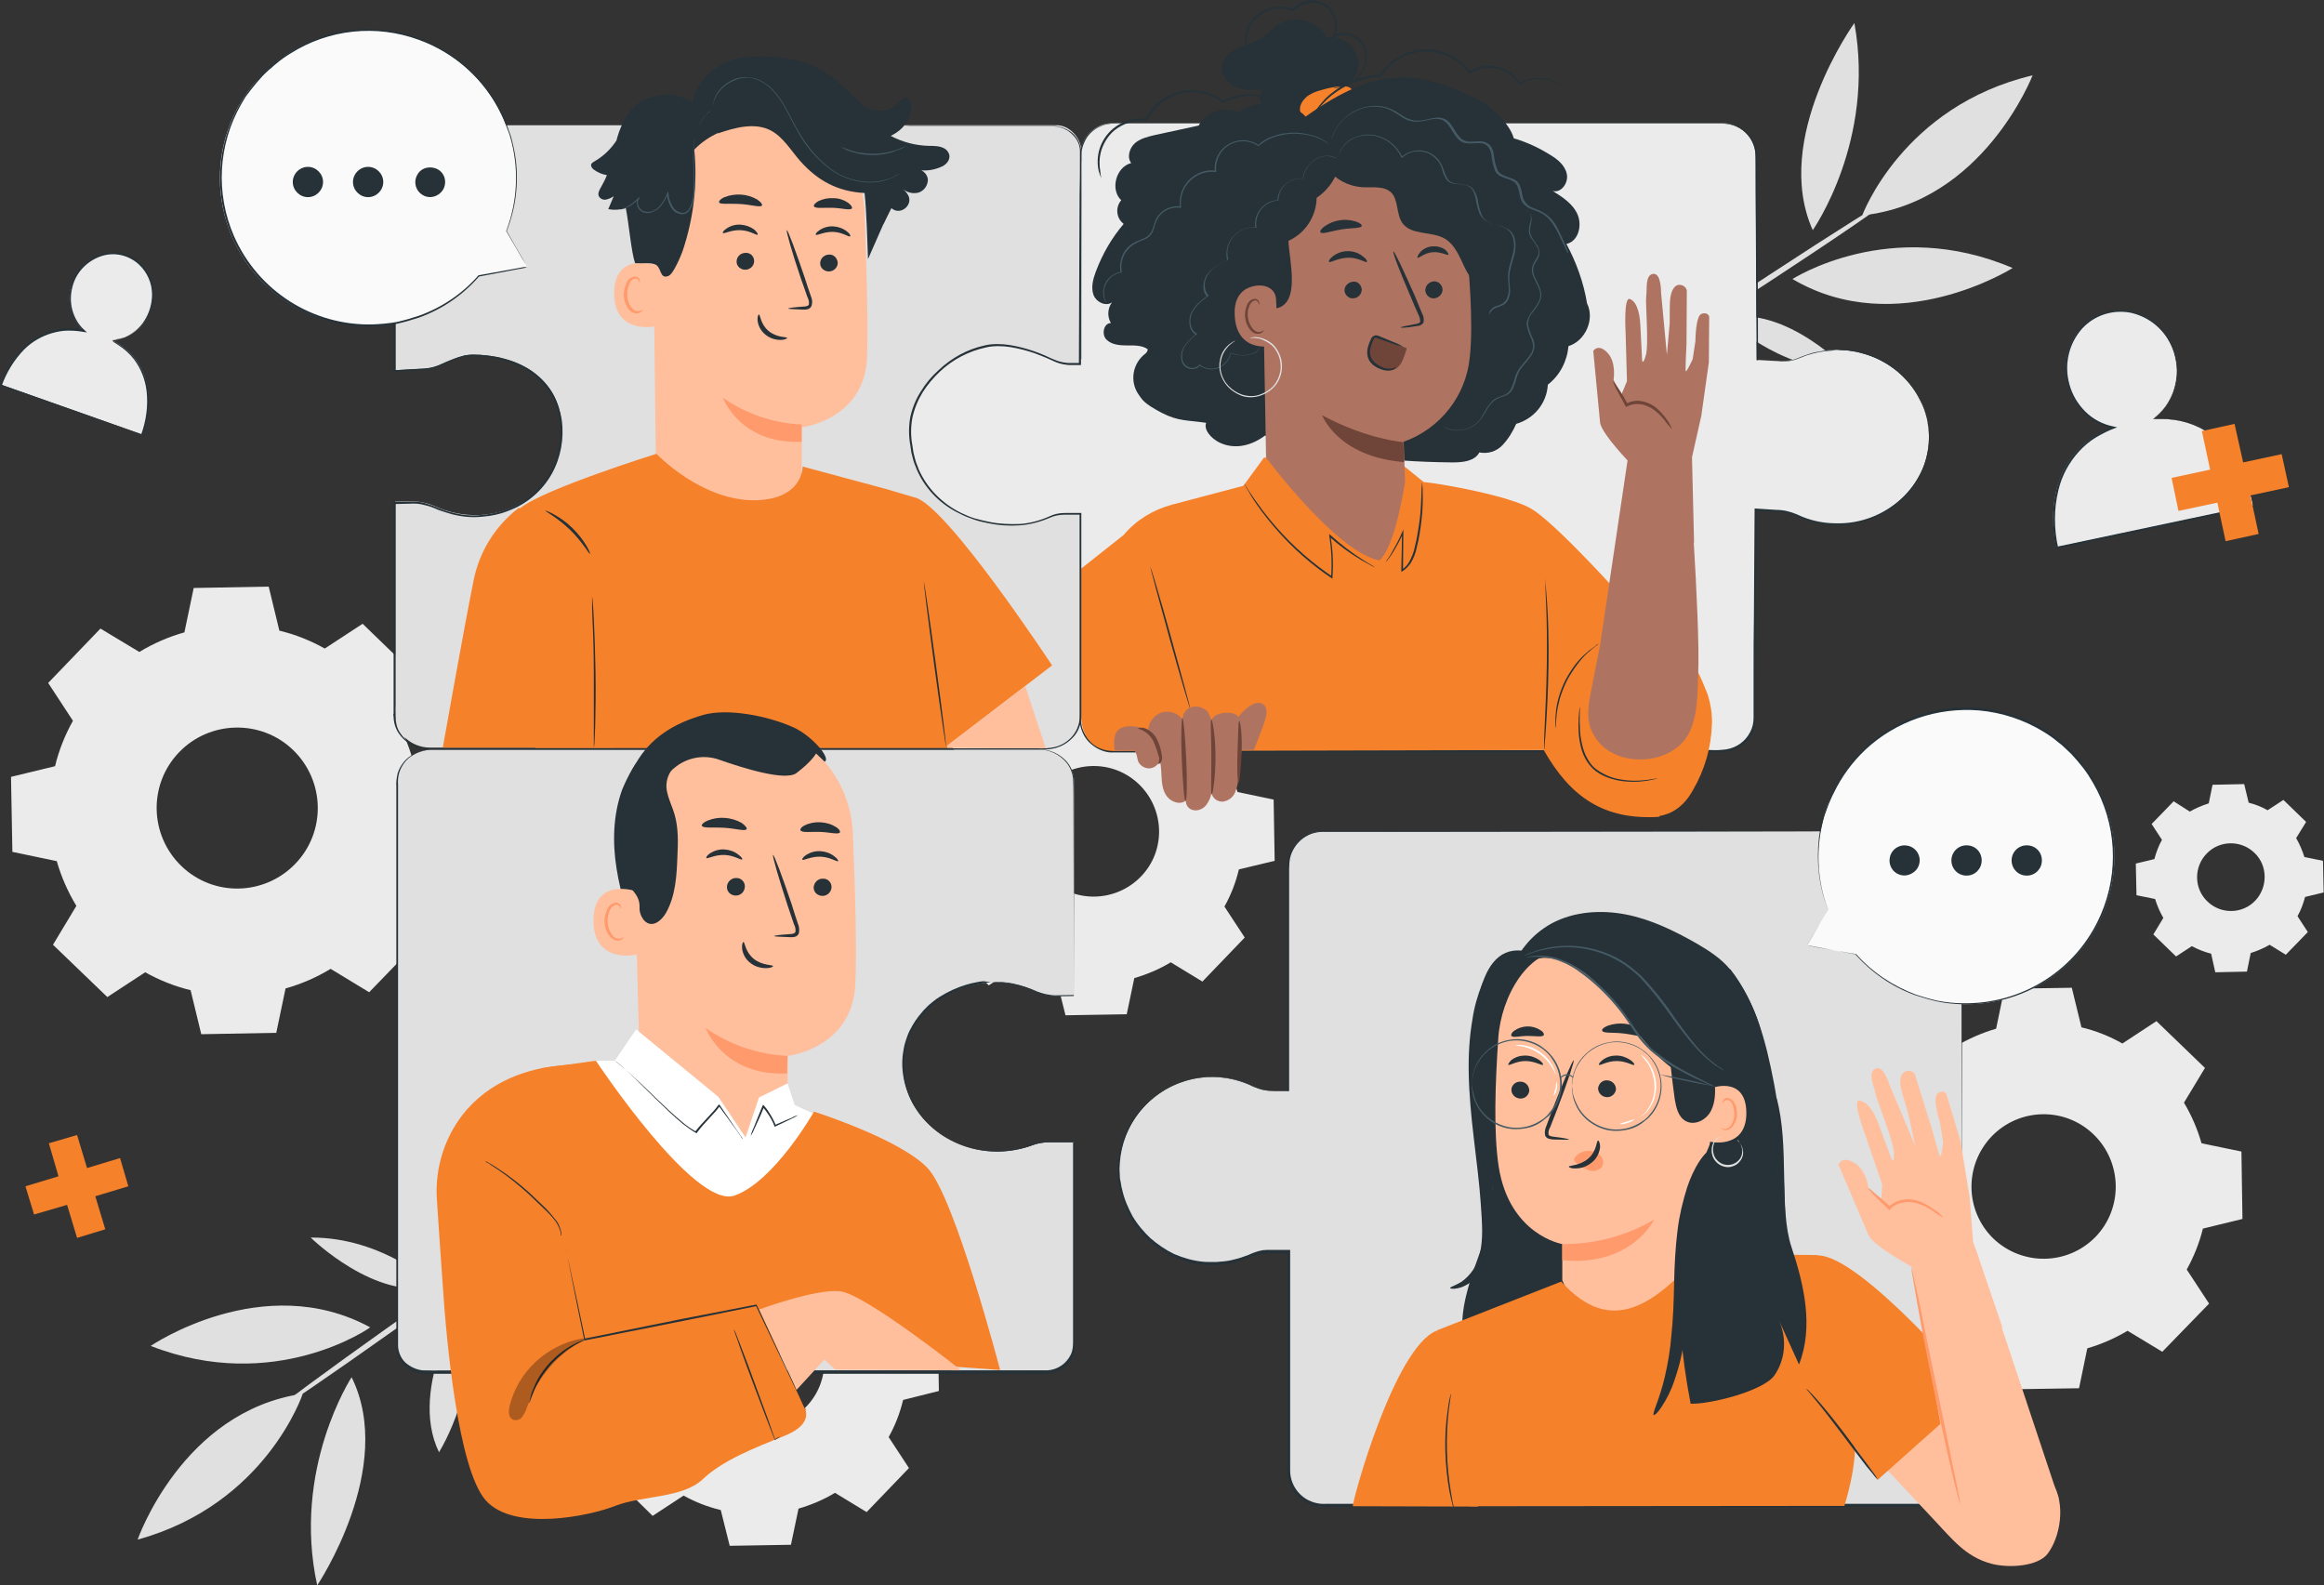 <?xml version="1.0" encoding="utf-8"?>
<!-- Generator: Adobe Illustrator 28.0.0, SVG Export Plug-In . SVG Version: 6.00 Build 0)  -->
<svg version="1.1" id="Layer_1" xmlns="http://www.w3.org/2000/svg" xmlns:xlink="http://www.w3.org/1999/xlink" x="0px" y="0px"
	 viewBox="0 0 675.5 460.8" style="enable-background:new 0 0 675.5 460.8;" xml:space="preserve">
<rect x="0" y="0" width="675.5" height="460.8" fill="#333333" stroke="none"/>
<style type="text/css">
	.st0{fill:#E0E0E0;}
	.st1{fill:#EBEBEB;}
	.st2{fill:#263238;}
	.st3{fill:#F6812B;}
	.st4{fill:#FFBF9D;}
	.st5{fill:#FF9A6C;}
	.st6{fill:#455A64;}
	.st7{fill:#FFFFFF;}
	.st8{fill:#AE7461;}
	.st9{fill:#6F4439;}
	.st10{opacity:0.3;}
	.st11{fill:#FAFAFA;}
</style>
<g id="freepik--background-complete--inject-17">
	<path class="st0" d="M92.2,460.8c-7.4-33.9,10-60.5,10-60.5C115.2,426.6,92.2,460.8,92.2,460.8z"/>
	<path class="st0" d="M90.3,359.7c21.3-0.1,36.1,14.1,36.1,14.1C109.3,378.4,90.3,359.7,90.3,359.7z"/>
	<path class="st0" d="M135.8,376.3c5,25.1-8.2,45.8-8.2,45.8C118.3,402.9,135.8,376.3,135.8,376.3z"/>
	<path class="st0" d="M80.3,409.9c-0.3-0.4,14.6-11.4,33.2-24.6s34-23.6,34.2-23.2s-14.7,11.4-33.3,24.6S80.6,410.3,80.3,409.9z"/>
	<path class="st0" d="M40,447.5c0,0,13-37.4,48-42.4C88,405.1,77.4,437.2,40,447.5z"/>
	<path class="st0" d="M43.8,391.2c0,0,32.7-22.3,63.8-5.4C107.6,385.9,79.9,405.3,43.8,391.2z"/>
	<path class="st0" d="M539,6.7c6.2,34.2-12.1,60.2-12.1,60.2C514.9,40.1,539,6.7,539,6.7z"/>
	<path class="st0" d="M537.4,107.9c-21.3-0.6-35.6-15.4-35.6-15.4C519.1,88.5,537.4,107.9,537.4,107.9z"/>
	<path class="st0" d="M492.6,89.7c-4.2-25.2,9.8-45.5,9.8-45.5C511,63.7,492.6,89.7,492.6,89.7z"/>
	<path class="st0" d="M549.1,58c0.3,0.4-15,10.9-34.1,23.4s-34.8,22.4-35,22s15-10.9,34.1-23.4S548.9,57.6,549.1,58z"/>
	<path class="st0" d="M590.8,21.9c0,0-14.3,37-49.5,40.7C541.3,62.5,553.1,30.8,590.8,21.9z"/>
	<path class="st0" d="M585,77.9c0,0-33.5,21.2-64,3.2C521.1,81.1,549.4,62.7,585,77.9z"/>
	<path class="st1" d="M40.5,189.5c4.1-2.5,8.5-4.4,13.1-5.7l2.7-12.9l21.8-0.4l3.1,12.8c4.6,1.1,9.1,2.9,13.2,5.2l11-7.2l15.7,15.2
		l-6.8,11.3c2.5,4.1,4.4,8.5,5.7,13.1l12.9,2.7l0.4,21.8l-12.8,3.1c-1.1,4.6-2.9,9.1-5.2,13.2l7.2,11l-15.2,15.7l-11.2-6.8
		c-4.1,2.5-8.5,4.4-13.1,5.7l-2.7,12.9l-21.8,0.4l-3.1-12.8c-4.6-1.1-9.1-2.9-13.2-5.2l-11,7.2l-15.8-15.2l6.8-11.3
		c-2.5-4.1-4.4-8.5-5.7-13l-12.9-2.7l-0.4-21.8l12.8-3.1c1.1-4.6,2.9-9.1,5.2-13.2l-7.2-11l15.2-15.8L40.5,189.5L40.5,189.5z
		 M52.1,218.6c-9,9.3-8.7,24.1,0.6,33.1s24.1,8.7,33.1-0.6c9-9.3,8.7-24.1-0.6-33.1C76,209.1,61.1,209.3,52.1,218.6z"/>
	<path class="st1" d="M636.5,235.9c1.7-1,3.6-1.8,5.5-2.4l1.1-5.4l9.2-0.2l1.3,5.4c1.9,0.5,3.8,1.2,5.5,2.2l4.6-3l6.6,6.4l-2.9,4.7
		c1,1.7,1.8,3.6,2.4,5.5l5.4,1.1l0.2,9.2l-5.4,1.3c-0.5,1.9-1.2,3.8-2.2,5.6l3,4.6l-6.4,6.6l-4.7-2.9c-1.7,1-3.6,1.8-5.5,2.4
		l-1.1,5.4l-9.2,0.2l-1.2-5.4c-1.9-0.5-3.8-1.2-5.6-2.2l-4.6,3l-6.6-6.4l2.9-4.8c-1-1.7-1.8-3.6-2.4-5.5l-5.4-1.1l-0.2-9.2l5.4-1.3
		c0.5-1.9,1.2-3.8,2.2-5.6l-3-4.6l6.4-6.6L636.5,235.9L636.5,235.9z M641.4,248.1c-3.8,3.9-3.7,10.2,0.2,13.9
		c3.9,3.8,10.2,3.7,13.9-0.2s3.7-10.2-0.2-13.9c0,0,0,0,0,0C651.4,244.1,645.1,244.2,641.4,248.1
		C641.4,248.1,641.4,248.1,641.4,248.1L641.4,248.1z"/>
	<path class="st1" d="M294.8,204.8c3.3-2,6.9-3.6,10.6-4.6l2.2-10.5l17.8-0.3l2.6,10.4c3.8,0.9,7.4,2.3,10.8,4.2l9-5.9l12.8,12.3
		l-5.5,9.2c2,3.3,3.5,6.9,4.6,10.6l10.5,2.2l0.3,17.8l-10.4,2.5c-0.9,3.8-2.3,7.4-4.2,10.8l5.9,9l-12.3,12.8l-9.2-5.6
		c-3.3,2-6.9,3.5-10.6,4.6l-2.2,10.5l-17.8,0.3l-2.6-10.4c-3.7-0.9-7.3-2.4-10.7-4.2l-9,5.9L274.4,274l5.6-9.2
		c-2-3.3-3.6-6.9-4.6-10.6l-10.5-2.2l-0.3-17.8l10.4-2.6c0.9-3.8,2.3-7.4,4.2-10.8l-5.9-9l12.3-12.7L294.8,204.8L294.8,204.8z
		 M304.2,228.4c-7.3,7.6-7,19.6,0.5,26.9c7.6,7.3,19.6,7,26.9-0.5c7.3-7.5,7-19.5-0.5-26.8C323.6,220.7,311.6,220.9,304.2,228.4
		C304.3,228.4,304.3,228.4,304.2,228.4L304.2,228.4z"/>
	<path class="st1" d="M197.4,358.9c3.3-2,6.9-3.5,10.6-4.6l2.2-10.5l17.7-0.3l2.6,10.4c3.8,0.9,7.4,2.3,10.8,4.2l9-5.9l12.8,12.3
		l-5.6,9.2c2,3.3,3.6,6.9,4.6,10.6l10.5,2.2l0.3,17.8l-10.4,2.6c-0.9,3.8-2.3,7.4-4.2,10.8l5.9,9l-12.3,12.8l-9.2-5.6
		c-3.3,2-6.9,3.5-10.6,4.6l-2.2,10.5l-17.8,0.3l-2.6-10.4c-3.8-0.9-7.4-2.3-10.8-4.2l-9,5.9L177,428.1l5.6-9.2
		c-2-3.3-3.6-6.9-4.6-10.7l-10.5-2.2l-0.3-17.7l10.4-2.6c0.9-3.8,2.4-7.4,4.2-10.8l-5.9-9l12.3-12.8L197.4,358.9L197.4,358.9z
		 M206.9,382.5c-7.3,7.6-7,19.6,0.5,26.9c7.6,7.3,19.6,7,26.9-0.5c7.3-7.5,7-19.5-0.5-26.8C226.3,374.7,214.2,374.9,206.9,382.5
		C206.9,382.5,206.9,382.5,206.9,382.5L206.9,382.5z"/>
	<path class="st1" d="M568.5,304.1c3.7-2.2,7.6-3.9,11.7-5.1l2.4-11.6l19.6-0.3l2.8,11.5c4.2,1,8.2,2.6,11.9,4.7l9.9-6.5l14.1,13.6
		l-6.1,10.1c2.2,3.7,3.9,7.6,5.1,11.8l11.6,2.4l0.3,19.6l-11.5,2.8c-1,4.1-2.6,8.1-4.7,11.9l6.5,9.9l-13.6,14l-10.1-6.1
		c-3.7,2.2-7.6,3.9-11.7,5.1l-2.4,11.6l-19.6,0.3l-2.8-11.5c-4.1-1-8.1-2.6-11.9-4.7l-9.9,6.5l-14.1-13.6l6.1-10.1
		c-2.2-3.7-3.9-7.6-5.1-11.7l-11.6-2.4l-0.3-19.6l11.5-2.8c1-4.2,2.6-8.1,4.7-11.9l-6.5-9.9l13.6-14.1L568.5,304.1L568.5,304.1z
		 M578.9,330.3c-8,8.4-7.8,21.6,0.5,29.7c8.4,8,21.6,7.8,29.7-0.5c8-8.3,7.8-21.6-0.5-29.7C600.3,321.7,587,321.9,578.9,330.3
		C578.9,330.3,578.9,330.3,578.9,330.3z"/>
</g>
<g id="freepik--Icons--inject-17">
	<path class="st1" d="M625.8,121.8c5.5-4,8.1-11,6.6-17.7c-2-9.3-10.6-15.3-19.3-13.4s-14.1,10.8-12.2,20.1
		c1.3,6.8,6.6,12.1,13.4,13.4c-23.4,8.9-16.6,34.9-16.6,34.9l57.2-12.1C655,147.1,650.6,120.3,625.8,121.8z"/>
	<path class="st2" d="M625.8,121.8h0.8c0.7,0,1.5,0,2.2,0c7.5,0,14.5,3.5,19.1,9.4c3.7,4.7,6.2,10.1,7.3,15.9v0.2H655l-57.2,12.2
		h-0.2v-0.2c-0.6-2.7-0.9-5.5-0.9-8.3c0-2.9,0.3-5.8,1-8.6c1-4.3,3.1-8.3,6.1-11.5c1.5-1.5,3.1-2.9,4.9-4.1c1.8-1.1,3.7-2,5.6-2.8
		v0.5c-3.3-0.6-6.3-2.2-8.6-4.5c-6.8-6.7-7.1-17.6-0.8-24.8c3.7-4,9.2-5.8,14.5-4.7c4.5,1,8.4,3.8,10.8,7.7c1.1,1.7,1.8,3.5,2.2,5.4
		c0.4,1.7,0.6,3.4,0.5,5.2c-0.1,2.8-1,5.5-2.4,7.9c-0.9,1.5-2,2.9-3.3,4c-0.3,0.3-0.6,0.6-1,0.8L625.8,121.8l0.4-0.3
		c0.3-0.3,0.7-0.6,1-0.9c1.3-1.2,2.4-2.5,3.2-4c1.4-2.4,2.1-5.1,2.3-7.8c0.1-1.7-0.1-3.4-0.5-5.1c-0.4-1.9-1.2-3.7-2.2-5.3
		c-2.4-3.8-6.2-6.5-10.7-7.5c-5.2-1-10.5,0.7-14.1,4.6c-3.9,4.4-5.3,10.5-3.7,16.2c0.8,3,2.4,5.7,4.6,7.9c2.3,2.3,5.2,3.8,8.4,4.4
		l0.9,0.2l-0.8,0.3c-1.9,0.7-3.8,1.7-5.5,2.7c-1.8,1.1-3.4,2.5-4.8,4c-2.9,3.2-5,7-6,11.3c-0.7,2.8-1,5.6-1,8.4
		c0,2.7,0.3,5.5,0.9,8.2l-0.3-0.2l57.2-12.1l-0.2,0.2c-1.1-5.8-3.6-11.2-7.1-15.9c-2.7-3.5-6.4-6.2-10.5-7.8c-2.7-1-5.4-1.5-8.3-1.6
		c-1-0.1-1.8,0-2.2,0L625.8,121.8z"/>
	<polygon class="st3" points="663.2,132 652,134.4 649.5,123.2 640,125.3 642.4,136.5 631.2,138.9 633.2,148.5 644.5,146.1 
		646.9,157.3 656.5,155.2 654.1,144 665.3,141.6 	"/>
	<polygon class="st3" points="34.9,336.6 25.3,339.5 22.4,329.9 14.2,332.3 17,341.9 7.4,344.8 9.9,353 19.5,350.2 22.4,359.8 
		30.6,357.3 27.7,347.7 37.3,344.8 	"/>
	<path class="st1" d="M32.6,98.9c5.1-0.4,9.4-3.8,11-8.7c2.3-6.7-0.8-13.8-7.1-16s-13.1,1.4-15.5,8.1c-1.8,4.8-0.5,10.3,3.3,13.8
		C6.1,92.6,0.3,111.8,0.3,111.8l41.1,14.5C41.4,126.3,49,107.5,32.6,98.9z"/>
	<path class="st2" d="M32.6,98.9l0.5,0.3c0.5,0.2,1,0.5,1.4,0.8c1.8,1.1,3.4,2.5,4.7,4.2c2.1,2.6,3.4,5.8,3.9,9.1
		c0.5,4.4,0,8.8-1.5,13l-0.1,0.2l-0.2-0.1L0.2,112.1L0,112l0.1-0.2c1.4-4,3.6-7.7,6.6-10.7c2.3-2.4,5.2-4.1,8.4-5
		c1.5-0.4,3.1-0.6,4.7-0.7c1.6,0,3.1,0.1,4.7,0.4l-0.2,0.4c-1.8-1.7-3.2-3.8-3.8-6.3c-0.6-2.3-0.5-4.7,0.2-7
		c1.2-4.4,4.6-7.8,8.9-9.1c2-0.6,4.1-0.6,6.1-0.1c1.9,0.5,3.6,1.4,5,2.7c2.5,2.4,3.9,5.7,3.9,9.1c0,2.8-0.8,5.5-2.4,7.8
		c-1.2,1.7-2.7,3.1-4.6,4.1c-1.1,0.6-2.4,1-3.7,1.2C33.5,98.8,33,98.9,32.6,98.9c0,0,0.4,0,1.3-0.2c1.3-0.2,2.5-0.7,3.6-1.3
		c1.8-1,3.3-2.4,4.4-4.1c1.5-2.3,2.3-5,2.3-7.7c0-3.3-1.4-6.5-3.9-8.8c-2.9-2.6-6.9-3.6-10.7-2.4c-4.1,1.3-7.4,4.6-8.5,8.8
		c-0.6,2.2-0.7,4.5-0.1,6.8c0.6,2.3,1.8,4.4,3.6,6l0.7,0.6l-0.9-0.1c-1.5-0.3-3-0.4-4.6-0.4c-1.6,0-3.1,0.3-4.6,0.7
		c-3.1,0.9-5.9,2.5-8.2,4.8c-2.9,3-5.1,6.6-6.5,10.5l-0.2-0.3l41,14.5l-0.3,0.1c1.5-4.1,2.1-8.5,1.6-12.8c-0.4-3.3-1.6-6.4-3.6-9.1
		c-1.3-1.7-2.9-3.1-4.6-4.2c-0.6-0.4-1.1-0.7-1.4-0.9L32.6,98.9z"/>
</g>
<g id="freepik--character-4--inject-17">
	<path class="st0" d="M562,241.6H384.6c-5.6,0-10.1,4.5-10.1,10.1v65.4h-4.4c-2.1,0-4.1-0.5-5.9-1.4c-13.6-6.5-29.8-0.8-36.3,12.8
		c-6.5,13.6-0.8,29.8,12.8,36.3c7.2,3.4,15.5,3.6,22.8,0.4c1.7-0.8,3.6-1.2,5.5-1.2h5.7v63.8c0,5.6,4.5,10.1,10.1,10.1H562
		c4.5,0,8.2-3.7,8.2-8.2l0,0V249.8C570.2,245.3,566.6,241.6,562,241.6C562,241.6,562,241.6,562,241.6z"/>
	<path class="st2" d="M562,241.6h0.5c0.2,0,0.5,0,0.7,0.1c0.3,0,0.6,0.1,0.9,0.2c2.1,0.6,3.9,2,5,3.9c0.8,1.4,1.2,3,1.1,4.6
		c0,1.8,0,3.7,0,5.7c0,4.1,0,8.9,0,14.3c0,21.6,0,52.8,0.1,91.3c0,19.3,0,40.4,0,63v4.3c0,0.7,0,1.5-0.2,2.2
		c-0.2,0.7-0.4,1.4-0.7,2.1c-1.4,2.7-4.1,4.5-7.1,4.7h-17.8h-37.2h-80h-42.3c-1.8,0.1-3.7-0.4-5.3-1.2c-3.3-1.8-5.4-5.2-5.5-9v-63.8
		l0.3,0.3h-4.3c-0.7,0-1.5,0-2.1,0c-0.7,0-1.4,0.2-2.1,0.3c-0.7,0.2-1.3,0.4-2,0.6c-0.6,0.3-1.3,0.6-2,0.8c-1.4,0.5-2.7,0.9-4.2,1.2
		c-1.4,0.3-2.8,0.5-4.3,0.5c-0.7,0.1-1.4,0.1-2.1,0c-0.7,0-1.4-0.1-2.1-0.1c-2.8-0.3-5.6-1.1-8.2-2.2c-5.2-2.4-9.5-6.3-12.4-11.2
		c-1.4-2.4-2.4-5-3-7.8c-0.2-0.7-0.2-1.4-0.4-2l-0.2-1c0-0.3,0-0.7-0.1-1l-0.1-2.1l0.1-2.1c0.4-5.5,2.5-10.7,5.9-15
		c3.4-4.2,8-7.3,13.1-9c5.1-1.6,10.5-1.7,15.6-0.3c1.3,0.3,2.5,0.8,3.7,1.3c1.1,0.6,2.3,1,3.5,1.4c1.2,0.3,2.5,0.5,3.8,0.4h3.8
		l-0.2,0.2c0-19,0-37.3,0-54.8v-9.7c0-1.1,0.1-2.2,0.3-3.2c0.5-2.1,1.7-4,3.3-5.5c0.8-0.7,1.7-1.3,2.7-1.7c1-0.4,2-0.6,3.1-0.8
		c8.3-0.1,16.4,0,24.2,0l81.8,0l53.2,0.1h14.2h3.6c0.8,0,1.2,0,1.2,0h-1.2h-3.6H543l-53.2,0.1l-81.8,0.1c-7.8,0-15.9,0-24.2,0
		c-1,0.1-2,0.3-3,0.7c-0.9,0.4-1.8,0.9-2.6,1.6c-1.6,1.4-2.7,3.2-3.2,5.2c-0.2,1-0.3,2.1-0.3,3.1v9.7c0,17.5,0,35.8,0,54.8v0.2h-4.1
		c-1.3,0-2.6-0.1-3.9-0.4c-1.3-0.4-2.5-0.8-3.6-1.4c-6-2.6-12.8-3-19-1c-5,1.6-9.5,4.7-12.8,8.8c-3.4,4.2-5.4,9.4-5.8,14.8l-0.1,2
		l0.1,2c0,0.3,0,0.7,0.1,1l0.2,1c0.1,0.7,0.2,1.4,0.4,2c0.6,2.7,1.7,5.2,3,7.6c1.4,2.4,3.2,4.5,5.2,6.4c2.1,1.8,4.4,3.4,6.9,4.6
		c2.6,1.1,5.3,1.9,8.1,2.2c0.7,0.1,1.4,0.1,2.1,0.1c0.7,0,1.4,0,2.1,0c1.4-0.1,2.8-0.2,4.2-0.5c1.4-0.3,2.8-0.7,4.1-1.2
		c0.7-0.2,1.3-0.5,2-0.8c0.7-0.3,1.4-0.5,2.1-0.7c0.7-0.2,1.4-0.3,2.2-0.3c0.7,0,1.5,0,2.2,0h4.6v64.1c0,3.6,2,6.9,5.2,8.6
		c1.6,0.8,3.3,1.2,5.1,1.1h177.3c2.9-0.1,5.5-1.8,6.8-4.4c0.3-0.6,0.5-1.3,0.7-2c0.1-0.7,0.2-1.4,0.2-2.1c0-1.4,0-2.9,0-4.3
		c0-22.7,0-43.8,0-63c0-38.5,0.1-69.8,0.1-91.3c0-5.4,0-10.2,0-14.3c0-2.1,0-4,0-5.7c0.1-1.5-0.2-3-1-4.4c-1.1-1.9-2.8-3.3-4.9-3.9
		c-0.3-0.1-0.6-0.2-0.9-0.2c-0.2,0-0.5-0.1-0.7-0.1L562,241.6z"/>
	<path class="st2" d="M518.8,350.8c-0.4-12.1-0.9-24.2-3.2-36.1s-5.2-23.4-12.7-33l-69.9,3.7c-2.7,10.7-5.4,21.7-4.3,32.6
		c1.1,10.7,5.8,21,5,31.6c-0.5,7.5-3.8,14.6-6.1,21.8s-3.9,15.2-1.1,22.2c0.6,1.8,1.8,3.4,3.4,4.5c2,1.3,4.5,1.3,6.8,1.3
		c27.9,0,55.9-0.6,83.8-1.9C519.9,382.1,519.3,366.5,518.8,350.8z"/>
	<path class="st2" d="M508.1,311.8c0.3,15.1-5.9,29.6-17,39.9l-7.6-21.8"/>
	<path class="st2" d="M451,268.4c6.5-3.5,14.4-4,21.6-2.6s14,4.7,20.5,8.4c3.6,2.1,7.2,4.4,9.8,7.6c4.7,5.9,9.4,15.6,9.8,23.1
		c0.4,6.1-2,21.3-4.6,26.9c-2.4,5.1-13.5,8.9-19,10.2l-50.4-58.2C440.6,277.2,445,271.7,451,268.4z"/>
	<path class="st2" d="M442.3,276.3l12.1-2.1c-6.6,15.6-8.4,51.4-12.2,67.9c-4.5-6.4-14.8-26-14.2-33.7S428,274.9,442.3,276.3z"/>
	<path class="st4" d="M499.6,302.2c-0.5-9-6.7-16.6-15.4-18.8l-27.9-7.1c-12-1.3-20,13.4-20.8,25.4c-0.9,13.3-1.4,27.4,0.1,37.3
		c3.1,20,18.5,22.6,18.5,22.6s0,4.6,0,10.5l0.3,0.7c7.1,16.8,30.7,17.5,39,1.3l0,0l6.2-71.6C499.6,302.1,499.6,302.7,499.6,302.2z"
		/>
	<path class="st2" d="M439.3,316.7c0,1.4,1.1,2.5,2.5,2.6c1.4,0.1,2.5-0.9,2.7-2.2c0,0,0,0,0-0.1c0-1.4-1.1-2.6-2.5-2.6
		C440.6,314.3,439.4,315.3,439.3,316.7C439.3,316.7,439.3,316.7,439.3,316.7z"/>
	<path class="st2" d="M438.4,309.5c0.3,0.3,2.3-1.1,5-1.1s4.8,1.4,5.1,1.1c0.1-0.1-0.2-0.8-1.1-1.4c-1.2-0.8-2.6-1.3-4.1-1.3
		c-1.4,0-2.8,0.4-4,1.3C438.6,308.8,438.3,309.4,438.4,309.5z"/>
	<path class="st2" d="M464.5,316.3c0,1.4,1.1,2.5,2.5,2.6c1.3,0.1,2.5-0.9,2.7-2.2c0,0,0,0,0-0.1c0-1.4-1.1-2.5-2.5-2.6
		C465.8,313.9,464.7,314.9,464.5,316.3C464.5,316.3,464.5,316.3,464.5,316.3z"/>
	<path class="st2" d="M464.8,309.5c0.3,0.3,2.3-1.1,5.1-1.1s4.8,1.4,5.1,1.1c0.2-0.1-0.2-0.8-1.1-1.4c-1.2-0.8-2.6-1.3-4.1-1.3
		c-1.4,0-2.8,0.4-4,1.3C464.9,308.8,464.6,309.4,464.8,309.5z"/>
	<path class="st2" d="M456.1,331.2c0-0.1-1.7-0.5-4.5-0.8c-0.7-0.1-1.4-0.2-1.5-0.7c-0.1-0.7,0.1-1.5,0.5-2.1l2.1-5.4
		c2.9-7.6,5-13.9,4.7-14s-2.9,6-5.9,13.6c-0.7,1.9-1.4,3.7-2,5.4c-0.4,0.9-0.6,1.8-0.4,2.8c0.2,0.5,0.6,0.9,1.2,1
		c0.4,0.1,0.8,0.2,1.2,0.2C454.4,331.3,456.1,331.3,456.1,331.2z"/>
	<path class="st5" d="M480.8,354.5c0,0-6.5,13.7-26.7,11.8v-4.7C463.5,361.7,472.7,359.2,480.8,354.5z"/>
	<path class="st2" d="M465.7,299.6c0.3,0.8,3,0.4,6.3,0.8s5.9,1.3,6.3,0.6c0.2-0.3-0.3-1-1.3-1.8c-2.9-1.8-6.4-2.2-9.6-1.1
		C466.1,298.6,465.5,299.2,465.7,299.6z"/>
	<path class="st2" d="M439.3,301.1c0.5,0.6,2.4,0,4.7,0s4.2,0.4,4.7-0.2c0.2-0.3-0.1-1-1-1.5c-2.3-1.5-5.3-1.4-7.6,0.2
		C439.4,300.1,439.1,300.8,439.3,301.1z"/>
	<path class="st2" d="M440.9,283.4c1.2-3,4.5-4.8,7.8-5c3.3,0,6.5,0.9,9.3,2.7c12,6.9,18.1,23.5,29.9,30.6c2.9,1.8,6.7,0.1,9.2,2.5
		s4.1,6,2.7,9.1c1.7-2.1,3.1-4.4,4.1-6.9c1-2.5,0.9-5.4-0.3-7.8c-1-1.8-2.8-3.1-3.3-5.1c-0.4-1.7,0.2-3.6,0.2-5.4
		c-0.2-1.8-0.8-3.6-1.8-5.1c-4.6-8.1-11-15.5-19.2-20.1c-5.4-3.1-11.5-4.7-17.6-4.5c-6.2,0.1-12.1,2.5-16.8,6.6
		C442.3,277.6,439.5,280.1,440.9,283.4"/>
	<path class="st4" d="M496.8,316.7c0.2-0.6,10.7-4.3,10.8,6.7c0.1,10.8-10.8,8.6-10.8,8.3S496.8,316.7,496.8,316.7z"/>
	<path class="st5" d="M500.1,327.7c0,0,0.2,0.1,0.5,0.3c0.5,0.2,1,0.2,1.4,0c1.1-0.4,2.1-2.2,2.1-4.2c0-0.9-0.2-1.8-0.5-2.7
		c-0.2-0.7-0.7-1.2-1.4-1.4c-0.4-0.1-0.9,0.1-1.1,0.5c-0.1,0.3-0.1,0.5-0.1,0.5s-0.2-0.2-0.2-0.6c0.1-0.3,0.2-0.5,0.4-0.7
		c0.3-0.2,0.6-0.3,1-0.3c0.9,0.2,1.7,0.8,2,1.6c0.5,0.9,0.7,2,0.7,3c0,2.2-1.2,4.2-2.7,4.7c-0.6,0.2-1.2,0.1-1.7-0.3
		C500.1,327.9,500.1,327.7,500.1,327.7z"/>
	<path class="st6" d="M501.1,311.2c-0.2-0.1-0.4-0.2-0.7-0.4c-0.4-0.3-1-0.6-1.8-1.1c-2.1-1.6-4.1-3.3-5.8-5.3
		c-2.6-2.9-4.9-6-7.2-9.2c-2.7-3.9-5.7-7.6-8.9-11.1c-1.8-1.7-3.7-3.2-5.8-4.5c-2-1.2-4-2.1-6.2-2.8c-3.7-1.2-7.6-1.7-11.5-1.4
		c-2.6,0.2-5.2,0.7-7.7,1.5c-0.9,0.3-1.5,0.6-2,0.7c-0.2,0.1-0.5,0.2-0.7,0.2c0.2-0.1,0.4-0.2,0.7-0.3c0.7-0.3,1.3-0.6,2-0.8
		c2.5-0.9,5.1-1.5,7.7-1.7c3.9-0.3,7.8,0.1,11.6,1.3c2.2,0.7,4.4,1.6,6.4,2.8c2.1,1.3,4.1,2.9,5.9,4.6c3.3,3.4,6.3,7.2,9,11.1
		c2.2,3.2,4.5,6.3,7,9.3c1.7,2,3.6,3.8,5.7,5.4c0.7,0.6,1.4,0.9,1.8,1.2C500.7,310.8,501,311,501.1,311.2z"/>
	<path class="st2" d="M498.4,314.2c0.2,2.9,0.3,6-1.1,8.7s-4.8,4.4-7.4,2.9c-2.1-1.2-2.7-3.9-3.1-6.2c-1-6.9-1.5-13.8-2.6-20.6
		L498.4,314.2z"/>
	<path class="st6" d="M443.6,278.3c0,0.1,1-0.2,2.7-0.2c2.5,0,4.9,0.4,7.2,1.3c1.6,0.6,3.1,1.4,4.5,2.3c1.6,1.1,3.2,2.3,4.6,3.5
		c3.4,2.9,6.4,6.1,9.1,9.7c1.4,1.9,2.6,3.9,3.9,5.7c1.2,1.8,2.7,3.4,4.3,4.9c2.8,2.4,5.9,4.4,9.2,6.1c2.8,1.5,5.1,2.5,6.7,3.2
		l1.8,0.8c0.2,0.1,0.4,0.2,0.7,0.2c-0.2-0.1-0.4-0.3-0.6-0.4l-1.8-0.9c-1.6-0.8-3.8-1.9-6.6-3.4c-3.2-1.7-6.2-3.8-9-6.1
		c-1.6-1.4-3-3-4.2-4.8c-1.3-1.8-2.5-3.8-3.9-5.7c-2.6-3.6-5.7-6.9-9.2-9.8c-1.5-1.3-3.1-2.4-4.7-3.5c-1.4-0.9-3-1.7-4.6-2.3
		c-2.3-0.9-4.8-1.3-7.3-1.1c-0.7,0-1.3,0.1-2,0.3C444,278.2,443.8,278.2,443.6,278.3z"/>
	<path class="st4" d="M530,407.5l32.1,34.2c5.3,5.6,9.2,10.8,16.7,12.8c5.3,1.4,13.5,0.7,16.3-2.8c3.7-4.8,5.5-14.5,1.4-20.8
		s-32.9-34.3-32.9-34.3L530,407.5"/>
	<path class="st3" d="M574.5,404.5c0,0-33.4-39.6-46.1-39.6c0,0-8,14-8.3,21.7s25.7,43.5,25.7,43.5L574.5,404.5z"/>
	<path class="st3" d="M539,417.4l-10.6-52.6l-34.3-0.4c-12.7,14.3-25.6,24.5-40.3,8.1l-36.2,14.2l9.4,51.1l109.1-0.1
		C540.3,423.8,539,417.4,539,417.4z"/>
	<path class="st3" d="M393.2,437.8c0-2.1,12.1-46,24.3-51l9.4,14.5l2.7,36.6L393.2,437.8z"/>
	<path class="st2" d="M545.8,430.1c-0.3-0.3-0.6-0.6-0.9-1c-0.5-0.7-1.3-1.6-2.3-2.8c-1.9-2.4-4.4-5.8-7.2-9.5s-5.4-7.1-7.3-9.4
		c-1-1.2-1.8-2.1-2.3-2.8c-0.3-0.3-0.6-0.6-0.8-1c0.4,0.3,0.7,0.6,1,0.9c0.6,0.6,1.4,1.5,2.5,2.7c2,2.3,4.7,5.6,7.5,9.3
		s5.3,7.2,7.1,9.6l2.1,2.9C545.4,429.4,545.6,429.7,545.8,430.1z"/>
	<path class="st2" d="M422.5,438.3c-0.2-0.4-0.3-0.8-0.4-1.3c-0.2-0.8-0.5-2-0.8-3.5c-0.7-3.9-1.1-7.9-1.2-11.8
		c-0.1-4,0.1-7.9,0.7-11.9c0.2-1.5,0.4-2.7,0.6-3.5c0.1-0.4,0.2-0.9,0.3-1.3c0,0.4,0,0.9-0.1,1.3c-0.1,0.8-0.3,2.1-0.5,3.6
		c-0.9,7.9-0.7,15.8,0.6,23.6c0.2,1.5,0.5,2.7,0.6,3.5C422.5,437.4,422.5,437.8,422.5,438.3z"/>
	<path class="st2" d="M421.5,374.4c0,0.1,0.4,0.2,1.1,0.2c1-0.1,2-0.3,3-0.8c1.5-0.7,2.8-1.7,3.9-2.9c1.5-1.6,2.6-3.5,3.2-5.5
		c0.8-2.4,1.3-4.9,1.4-7.5c0.1-2.7,0.1-5.5,0-8.4c-0.2-5.9-0.9-12.3-1.7-19s-1.5-13-1.8-18.7c-0.3-5.1-0.2-10.2,0.2-15.2
		c0.8-8.6,2.6-13.8,2-14c-0.1,0-0.4,0.2-0.7,0.8c-0.2,0.3-0.4,0.6-0.6,1.1s-0.4,0.9-0.7,1.5c-1.3,3.3-2.3,6.7-2.8,10.2
		c-0.9,5.2-1.2,10.4-1.1,15.7c0.1,5.9,0.7,12.4,1.5,19.1s1.6,13,2,18.8c0.2,2.9,0.4,5.6,0.4,8.1c0,2.3-0.2,4.5-0.7,6.7
		c-0.7,3.2-2.6,6-5.2,7.9C422.8,373.8,421.5,374,421.5,374.4z"/>
	<path class="st5" d="M457.7,336.5c1-1.4,2.7-2.1,4.4-2c1.2,0.1,2.4,0.6,3.2,1.5c0.8,0.9,0.9,2.2,0.3,3.2c-0.9,1-2.3,1.4-3.6,1
		c-1.3-0.4-2.5-1.1-3.6-2c-0.3-0.2-0.6-0.5-0.8-0.8C457.5,337.2,457.5,336.8,457.7,336.5"/>
	<path class="st2" d="M464.5,331.5c-0.5,0-0.3,3-2.8,5.2s-5.7,2-5.7,2.4c0,0.2,0.7,0.6,2.1,0.5c1.8,0,3.4-0.7,4.8-1.9
		c1.3-1.1,2-2.7,2.2-4.3C465.1,332.2,464.7,331.5,464.5,331.5z"/>
	<path class="st2" d="M516.4,319.2c3.8,13.8,0.6,32.1,4.3,43.2s6.5,23.3,2.2,34.2l-5.8-12.8c2.3,5.2,1.9,11.2-1.3,15.9
		c-3.1,4.6-18.8,8.5-24.4,8.3c-5.7-29.8-4.1-52.6,5.7-75.7l7.5,8.3l6.8-2.9L516.4,319.2z"/>
	<path class="st6" d="M456.9,315.6c0.1-1.1,0.2-2.1,0.5-3.1c0.3-1.2,0.8-2.3,1.5-3.4c1.9-3.1,5.1-5.3,8.7-6c2.2-0.4,4.6-0.2,6.7,0.6
		c1.2,0.4,2.3,1,3.2,1.7c0.5,0.4,1,0.8,1.5,1.2c0.4,0.5,0.9,1,1.2,1.5c3.3,4.5,3.3,10.5,0,15c-0.4,0.5-0.8,1-1.2,1.5
		c-0.5,0.4-0.9,0.9-1.5,1.2c-1,0.7-2.1,1.3-3.2,1.7c-2.1,0.8-4.5,1-6.7,0.6c-3.6-0.7-6.8-2.9-8.7-6c-0.6-1.1-1.1-2.2-1.5-3.4
		C457.1,317.7,457,316.6,456.9,315.6c0,0,0,0.1,0,0.2c0,0.2,0,0.4,0,0.6c0,0.3,0,0.7,0.1,1c0.1,0.5,0.1,0.9,0.2,1.4
		c0.3,1.2,0.8,2.4,1.4,3.5c0.8,1.4,2,2.7,3.3,3.7c1.6,1.2,3.5,2.1,5.5,2.5c2.3,0.4,4.7,0.2,6.9-0.5c1.2-0.4,2.3-1,3.3-1.8
		c0.5-0.4,1-0.8,1.5-1.2c0.5-0.5,0.9-1,1.3-1.5c3.4-4.6,3.4-10.9,0-15.5c-0.4-0.5-0.8-1-1.3-1.5c-0.5-0.4-1-0.9-1.5-1.2
		c-1-0.8-2.1-1.4-3.3-1.8c-2.2-0.8-4.6-1-6.9-0.5c-2,0.4-3.9,1.2-5.5,2.5c-1.3,1-2.5,2.3-3.3,3.7c-0.6,1.1-1.1,2.2-1.4,3.5
		c-0.1,0.4-0.2,0.9-0.2,1.3c-0.1,0.3-0.1,0.7-0.1,1c0,0.2,0,0.5,0,0.6C456.9,315.5,456.9,315.6,456.9,315.6z"/>
	<path class="st6" d="M427.8,315.1c0.1-1.1,0.3-2.1,0.5-3.1c0.3-1.2,0.8-2.3,1.5-3.4c1.9-3.1,5.1-5.3,8.7-6c2.2-0.4,4.6-0.2,6.7,0.6
		c1.2,0.4,2.2,1,3.2,1.7c0.5,0.4,1,0.8,1.4,1.2c0.5,0.5,0.9,1,1.2,1.5c3.3,4.5,3.3,10.5,0,15c-0.4,0.5-0.8,1-1.2,1.5
		c-0.4,0.4-0.9,0.9-1.4,1.2c-1,0.7-2.1,1.3-3.2,1.7c-2.1,0.8-4.5,1-6.7,0.6c-3.6-0.7-6.8-2.9-8.7-6c-0.6-1.1-1.1-2.2-1.4-3.4
		C428.1,317.1,427.9,316.1,427.8,315.1c0,0,0,0.1,0,0.2c0,0.2,0,0.4,0,0.6c0,0.3,0,0.7,0.1,1c0,0.5,0.1,1,0.2,1.4
		c0.3,1.2,0.8,2.4,1.4,3.5c1.9,3.2,5.1,5.5,8.8,6.2c2.3,0.4,4.7,0.2,6.9-0.5c1.2-0.4,2.3-1,3.3-1.8c0.5-0.4,1.1-0.9,1.6-1.3
		c0.5-0.5,0.9-1,1.3-1.5c3.4-4.6,3.4-10.9,0-15.5c-0.4-0.5-0.8-1-1.3-1.5c-0.5-0.5-1-0.9-1.5-1.3c-1-0.8-2.1-1.4-3.3-1.8
		c-2.2-0.8-4.6-1-6.9-0.5c-2,0.4-3.9,1.2-5.5,2.5c-1.3,1-2.5,2.3-3.3,3.7c-0.6,1.1-1.1,2.2-1.4,3.5c-0.1,0.4-0.2,0.9-0.2,1.4
		c-0.1,0.3-0.1,0.7-0.1,1c0,0.2,0,0.5,0,0.6C427.8,314.9,427.8,315,427.8,315.1z"/>
	<path class="st6" d="M453.5,313.5c0,0,0.2-0.2,0.5-0.4c0.4-0.3,0.8-0.5,1.3-0.5c0.5,0,1,0.1,1.4,0.3c0.3,0.2,0.5,0.4,0.6,0.3
		s-0.1-0.3-0.4-0.5c-0.9-0.7-2.3-0.6-3.1,0.2C453.5,313.2,453.5,313.5,453.5,313.5z"/>
	<path class="st6" d="M482.4,312.3c2.6,0.8,5.2,1.4,7.8,1.9c2.6,0.6,5.3,1.1,7.9,1.5C493,314.3,487.7,313.2,482.4,312.3z"/>
	<path class="st7" d="M476.4,324.7c0.3-0.1,0.5-0.2,0.8-0.3c0.6-0.4,1.2-0.9,1.7-1.5c0.7-0.9,1.3-1.9,1.7-2.9
		c0.5-1.3,0.7-2.7,0.8-4.1c0-2.5-0.8-5-2.2-7.1c-0.4-0.6-0.9-1.2-1.5-1.7c-0.2-0.2-0.4-0.4-0.7-0.5c0.7,0.8,1.3,1.6,1.9,2.4
		c1.3,2.1,2,4.5,2,7c0,1.4-0.2,2.7-0.7,4c-0.4,1-0.9,2-1.6,2.9c-0.4,0.6-1,1.1-1.6,1.6C476.7,324.5,476.4,324.6,476.4,324.7z"/>
	<path class="st7" d="M470.7,326.7c0.8,0.1,1.6,0,2.3-0.3c0.8-0.2,1.5-0.5,2.1-1.1c-0.8,0.2-1.5,0.4-2.2,0.7
		C472.2,326.2,471.4,326.4,470.7,326.7z"/>
	<path class="st7" d="M440.5,303.8c0,0.1,0.9,0.1,2.2,0.4c3.6,0.8,6.7,3,8.5,6.2c0.7,1.2,1,2,1,2s0-0.2-0.1-0.6
		c-0.2-0.5-0.4-1.1-0.6-1.6c-1.7-3.4-5-5.8-8.7-6.4c-0.6-0.1-1.1-0.1-1.7-0.1C440.8,303.7,440.6,303.8,440.5,303.8z"/>
	<path class="st7" d="M451.6,318.6c0.5-0.6,0.8-1.3,0.9-2c0.2-0.7,0.2-1.5-0.1-2.2c-0.1,0.7-0.2,1.4-0.3,2.1
		C451.8,317.2,451.7,317.9,451.6,318.6z"/>
	<path class="st2" d="M480.7,411.3c0.2,0.1,1.1-0.6,2.2-2.3c1.6-2.4,2.9-5,3.8-7.8c1.4-4,2.4-8.2,2.9-12.5c0.6-5.1,1-10.3,1.1-15.5
		c0.2-5.4,0.3-10.6,0.7-15.2c0.3-4.1,0.9-8.1,1.8-12.1c1.6-6.8,3.7-10.7,3.1-11c-0.2-0.1-1,0.7-2.2,2.4c-1.6,2.4-2.8,5.1-3.7,7.8
		c-1.3,4.1-2.3,8.3-2.8,12.5c-0.6,4.8-0.9,10-1,15.5s-0.3,10.5-0.8,15.1c-0.3,4-1,8.1-1.9,12C482.3,407.1,480.1,410.9,480.7,411.3z"
		/>
	<path class="st0" d="M504.9,331.3c0,0,0.2,0.2,0.6,0.7c0.5,0.6,0.8,1.4,0.9,2.2c0.1,1.2-0.3,2.4-1.2,3.2c-1,1-2.5,1.4-3.9,1.1
		c-1.4-0.3-2.6-1.4-3.1-2.7c-0.4-1.1-0.4-2.3,0-3.4c0.2-0.8,0.8-1.4,1.5-1.8c0.3-0.1,0.6-0.2,0.8-0.2c-0.1,0-0.2,0-0.2,0
		c-0.2,0-0.5,0-0.7,0.1c-0.8,0.4-1.4,1-1.7,1.9c-0.5,1.2-0.5,2.5-0.1,3.7c0.6,1.5,1.8,2.6,3.4,3c0.8,0.2,1.6,0.2,2.4-0.1
		c0.7-0.2,1.4-0.6,1.9-1.2c0.5-0.5,0.8-1.1,1-1.7c0.2-0.6,0.2-1.2,0.1-1.7c-0.1-0.8-0.4-1.6-1-2.2
		C505.5,331.7,505.2,331.4,504.9,331.3z"/>
	<path class="st4" d="M573.5,360.9l-1-13l-2.7-16.5l-4.1-13.5c0,0-0.8-1.3-2.5-0.1s0.7,8.6,0.7,8.6l0.9,5.6c0,0-0.5,4.5-0.9,4.1
		s-2.3-7.8-2.3-7.8l-5-16c-0.6-1-1.9-1.4-2.9-0.8c-1.1,0.5-1.7,2.2-1.2,4.6s1.9,6.4,2.2,7.8s2,9.2,2,9.2l-7.5-17.8
		c0,0-1.7-5.9-4.1-4.7s-0.3,5.2,0,7.1s5.3,13.9,5.4,17.4s-0.7,1.8-0.7,1.8l-3.7-10c-1.6-4.4-3.6-6.8-5.7-7s1.8,10.1,1.8,10.1
		l4.9,14.3l-0.3,4.8l-3.7-3.9c0,0-0.7-5.5-4.4-7.4s-4.3,0.8-4.3,0.8l8.8,20.6c1.9,3.3,12.5,9,12.5,9l4.1,21.2l22.2-3.7L573.5,360.9z
		"/>
	<path class="st5" d="M564.9,354c-1.1-0.6-2.2-1.3-3.2-2.1c-1.9-1.2-4.9-3-8.4-2.4c-1.4,0.2-2.8,0.8-3.8,1.9l-0.3,0.4l-0.4-0.4
		c-1.6-1.7-3.3-3.1-4.3-4.2s-1.6-1.8-1.5-1.9c0.7,0.4,1.3,0.9,1.9,1.5c1.6,1.3,3.2,2.6,4.7,4.1h-0.7c1.1-1.2,2.7-2,4.3-2.2
		c1.8-0.3,3.6,0,5.3,0.7c1.3,0.6,2.5,1.3,3.7,2.2C563.2,352.1,564.1,353,564.9,354z"/>
	<polygon class="st4" points="568.1,436.7 556.3,370.7 574.2,362.9 598.4,435.6 	"/>
	<path class="st5" d="M569.8,437.3c-0.3-0.9-0.6-1.8-0.8-2.7c-0.5-1.7-1.1-4.2-1.8-7.3c-1.5-6.2-3.3-14.8-5.3-24.4
		s-3.6-18.2-4.7-24.5l-1.3-7.5c-0.2-0.9-0.3-1.8-0.4-2.8c0.3,0.9,0.5,1.8,0.7,2.7l1.6,7.4c1.3,6.4,3,15,5,24.4s3.7,18,5,24.4
		c0.6,3,1.2,5.5,1.5,7.4C569.6,435.5,569.7,436.4,569.8,437.3z"/>
</g>
<g id="freepik--character-3--inject-17">
	<path class="st1" d="M533.9,101.7c-3.7,0-7.4,0.7-10.8,2.2c-1.7,0.7-3.5,1.1-5.4,1.1l-7.1-0.4l-0.3-59.4c-0.2-5.3-4.6-9.5-9.9-9.4
		h-7.9H323.6c-5.2-0.1-9.5,4.1-9.6,9.4c0,0,0,0,0,0v59.1h-4.2c-2,0-3.9-0.5-5.6-1.3c-4.5-2.2-12.8-4.9-18.5-4
		c-11.3,1.9-22.7,13.2-22.7,24.4c0,18.7,14.7,30.5,30,30.5c3.6,0,7.1-0.7,10.4-2.2c1.4-0.7,3-1.1,4.6-1.1h6V209
		c0.1,5.2,4.4,9.4,9.6,9.4h176.5c5.3,0.1,9.8-4.1,9.9-9.4l0.3-60.8l6.2,0.4c2,0,4,0.5,5.8,1.3c5.1,2.3,10.7,3.1,16.2,2.1
		c11.6-1.9,20.7-11,22-22.1C562.3,114.7,549.7,101.7,533.9,101.7z"/>
	<path class="st2" d="M533.9,101.7c0,0,0.6,0,1.8,0.1h1c0.4,0,0.8,0.1,1.2,0.2l1.4,0.2c0.5,0.1,1,0.2,1.6,0.4
		c6.8,1.7,12.7,6,16.3,12.1c0.6,1,1.1,2.1,1.6,3.1c0.5,1.1,0.9,2.3,1.2,3.5c0.2,0.6,0.2,1.2,0.4,1.9c0.1,0.3,0.1,0.6,0.2,1
		s0,0.7,0.1,1c0,0.7,0.1,1.3,0.1,2l-0.1,2.1c-0.2,2.9-1,5.8-2.3,8.4c-1.4,2.9-3.3,5.4-5.6,7.6c-5.2,4.8-12.1,7.4-19.3,7.3
		c-3.9-0.1-7.7-0.9-11.2-2.5c-1.8-0.8-3.8-1.3-5.8-1.3l-6.2-0.4l0.2-0.2c0,9.7-0.1,19.9-0.1,30.8c0,5.4,0,11-0.1,16.7
		c0,2.9,0,5.7,0,8.7c0,1.5,0,2.9,0,4.4c0,1.5-0.3,3-1,4.4c-1.4,2.8-4.1,4.7-7.2,5.3c-1.5,0.2-3.1,0.2-4.6,0.2h-63.9h-87.7h-20.3
		c-1,0-2,0-3,0c-2-0.2-3.9-1.1-5.4-2.4c-1.6-1.3-2.6-3.1-3.1-5.1c-0.2-1-0.3-2-0.2-3v-57.6l0.3,0.3h-6.2c-1,0-2,0.2-3,0.6
		c-1,0.4-2,0.8-3,1.2c-2.1,0.7-4.2,1.2-6.4,1.4c-1.1,0.1-2.2,0.1-3.3,0.1c-1.1,0-2.2-0.1-3.3-0.3c-9.5-1.2-17.8-6.9-22.4-15.3
		c-2.2-4.1-3.4-8.7-3.6-13.3c-0.2-2.3,0-4.6,0.7-6.9c0.3-1.1,0.7-2.2,1.2-3.2c0.5-1,1.1-2,1.7-3c0.6-1,1.3-1.9,2-2.8
		c0.8-0.9,1.5-1.7,2.3-2.5c1.6-1.6,3.4-3,5.3-4.2c1.9-1.2,4-2.2,6.1-2.9c2.1-0.8,4.4-1.1,6.6-1.1c4.4,0.3,8.8,1.3,12.9,3
		c1,0.4,2,0.9,3,1.3c1,0.4,2,0.8,3,1c1.1,0.2,2.1,0.2,3.2,0.2h3.2l-0.3,0.2c0-19.4,0-38.3,0-56.7c0-1.2,0-2.3,0.1-3.4
		c0.1-1.2,0.5-2.3,1-3.3c1.1-2.1,2.9-3.7,5.1-4.5c1.1-0.4,2.2-0.7,3.4-0.7c1.1,0,2.2,0,3.4,0h32.8h93.7h39.5h6.8
		c0.7,0,1.5,0,2.2,0.1c3,0.3,5.6,1.9,7.3,4.4c0.8,1.2,1.3,2.5,1.5,3.9c0.2,1.4,0.1,2.8,0.1,4.1c0,2.7,0,5.3,0,7.9
		c0.1,20.6,0.2,37,0.2,48.6l-0.1-0.1l5.6,0.3c1.6,0.2,3.2,0.1,4.8-0.3c1.4-0.4,2.7-1,3.8-1.4c2.4-0.8,5-1.3,7.5-1.4
		C533.4,101.7,533.9,101.7,533.9,101.7l-1.5,0c-1.5,0.1-2.9,0.3-4.3,0.6c-1.1,0.2-2.1,0.5-3.2,0.9c-1.2,0.4-2.4,1-3.8,1.4
		c-1.6,0.4-3.2,0.5-4.8,0.4l-5.6-0.3h-0.1v-0.1c-0.1-11.6-0.2-28.1-0.3-48.6c0-2.6,0-5.2,0-7.9c0-1.3,0-2.7-0.1-4.1
		c-0.2-1.4-0.7-2.7-1.4-3.8c-1.6-2.4-4.2-3.9-7.1-4.2c-0.7-0.1-1.5-0.1-2.2-0.1h-2.2h-4.5h-39.5h-93.7h-32.8c-2.2,0-4.5-0.2-6.6,0.7
		c-2.1,0.8-3.8,2.3-4.8,4.3c-0.5,1-0.9,2.1-1,3.2c-0.1,1.1,0,2.3-0.1,3.4c0,18.3,0,37.2,0,56.7v0.2h-3.5c-1.1,0-2.2,0-3.3-0.2
		c-1.1-0.2-2.1-0.5-3.1-1c-1-0.5-2-0.9-3-1.3c-4-1.7-8.3-2.7-12.7-3c-2.2,0-4.4,0.3-6.4,1.1c-2.1,0.7-4.1,1.7-6,2.9
		c-1.9,1.2-3.6,2.6-5.2,4.1c-0.8,0.8-1.6,1.6-2.3,2.5c-0.7,0.9-1.4,1.8-2,2.7c-0.6,0.9-1.2,1.9-1.6,2.9c-0.5,1-0.9,2.1-1.2,3.2
		c-0.6,2.2-0.9,4.4-0.7,6.7c0.2,4.6,1.4,9.1,3.6,13.1c4.5,8.2,12.7,13.8,22,15.1c1.1,0.2,2.2,0.3,3.2,0.3c1.1,0.1,2.2,0,3.2-0.1
		c2.1-0.2,4.2-0.7,6.2-1.4c1-0.3,2-0.8,3-1.2c1-0.4,2.1-0.6,3.2-0.6h6.2h0.3v0.3c0,16.5,0,32.7,0,48.6v8.9c0,1,0,1.9,0.2,2.9
		c0.4,1.9,1.5,3.6,2.9,4.8c1.5,1.3,3.3,2,5.2,2.2c0.9,0.1,1.9,0.1,2.9,0.1h20.3h87.7h63.9c1.5,0.1,3,0,4.5-0.2c3-0.5,5.5-2.3,6.9-5
		c0.7-1.3,1-2.7,1-4.2c0-1.5,0-2.9,0-4.4c0-2.9,0-5.8,0-8.7c0-5.7,0-11.3,0.1-16.7c0.1-10.9,0.1-21.1,0.2-30.8v-0.2h0.2l6.2,0.4
		c2,0,4,0.5,5.9,1.3c3.5,1.7,7.4,2.6,11.3,2.6c7.1,0.2,13.9-2.4,19.1-7.2c2.3-2.1,4.2-4.7,5.6-7.5c1.3-2.6,2-5.4,2.3-8.3l0.1-2.1
		c0-0.7-0.1-1.3-0.1-2c0-0.3,0-0.7-0.1-1s-0.1-0.6-0.2-1c-0.1-0.6-0.2-1.3-0.3-1.9c-0.3-1.2-0.7-2.4-1.2-3.5
		c-0.4-1.1-0.9-2.1-1.5-3.1c-2-3.5-4.9-6.4-8.2-8.6c-2.4-1.6-5.2-2.8-8-3.5c-0.6-0.1-1.1-0.3-1.6-0.4l-1.4-0.2
		c-0.4-0.1-0.8-0.1-1.2-0.2l-1-0.1L533.9,101.7z"/>
	<path class="st3" d="M496.3,201.7c-0.7-1.6-2.5-6.6-3.8-7.8c-5.9-5.4-11.8-6.8-18.3-11.5l1.3,52.8c2,2.8,6.1,2.5,9.3,1.3
		s5.7-3.9,7.3-6.9c3.4-5.8,5.3-12.4,5.5-19.2C497.7,207.4,497.2,204.5,496.3,201.7z"/>
	<path class="st3" d="M445.3,148c-6.3-3.9-26.9-7.5-31.5-7.9l-5.8-4.7l-40.6-2.4l-6,8.2l-20.8,5.5c-5.5,1.5-10.4,4.5-14,8.8
		l-12.4,9.8v42.2c0,6.5,3.3,10.8,9.8,10.8l124.7-0.3c7.6,13.4,17.3,20.5,33.6,19.4l-2.4-54.4C479.9,182.9,454.1,153.4,445.3,148z"/>
	<path class="st2" d="M449.1,168.3c0,0.2,0.1,0.3,0.1,0.5c0,0.4,0.1,0.9,0.1,1.4c0.1,1.2,0.2,3.1,0.4,5.3c0.3,4.5,0.5,10.7,0.4,17.6
		s-0.4,13.1-0.7,17.6c-0.1,2.2-0.3,4-0.4,5.3c0,0.6-0.1,1.1-0.1,1.4c0,0.2,0,0.3-0.1,0.5c0-0.2,0-0.3,0-0.5c0-0.4,0-0.9,0-1.4
		c0-1.3,0.1-3.1,0.2-5.3c0.2-4.5,0.5-10.7,0.6-17.5s0-13.1-0.2-17.5c-0.1-2.2-0.2-4-0.2-5.3c0-0.6,0-1.1,0-1.4
		C449.1,168.6,449.1,168.5,449.1,168.3z"/>
	<path class="st2" d="M346,206.2c-0.1,0-2.9-9.3-6.1-20.8s-5.7-20.9-5.6-20.9s2.9,9.2,6.1,20.8S346.1,206.1,346,206.2z"/>
	<path class="st2" d="M399.7,164.9c-0.1,0-0.2-0.1-0.3-0.1l-0.8-0.4c-0.7-0.4-1.6-0.9-2.9-1.6c-3.4-2-6.5-4.3-9.4-6.9l0.4-0.2
		c0.7,4,0.9,8,0.6,12.1v0.4L387,168l-1.9-1.3l-1.9-1.4c-6.2-4.7-11.7-10.3-16.4-16.6c-1.8-2.4-3.1-4.4-3.9-5.9
		c-0.4-0.7-0.8-1.3-1-1.7c-0.1-0.2-0.2-0.4-0.3-0.6c0.1,0.2,0.3,0.4,0.4,0.6l1,1.6c0.9,1.4,2.3,3.4,4.1,5.8
		c4.7,6.2,10.2,11.7,16.4,16.4l1.9,1.4l1.9,1.3l-0.4,0.2c0.3-4,0.1-8-0.5-12l-0.1-0.6l0.5,0.4c2.9,2.6,6,5,9.3,7.1
		c1.2,0.8,2.1,1.3,2.8,1.7C399.1,164.5,399.4,164.7,399.7,164.9z"/>
	<path class="st2" d="M413.3,140.1c0,0.2,0.1,0.3,0.1,0.5c0,0.3,0.1,0.8,0.1,1.4c0,1.2,0.1,3,0,5.1c-0.1,2.5-0.4,5.1-0.8,7.6
		c-0.2,1.4-0.5,2.9-0.9,4.4c-0.3,1.6-0.9,3.2-1.8,4.6c-0.6,0.9-1.4,1.7-2.3,2.3l-0.4,0.2v-0.5c0.1-4,0.2-7.8,0.2-10.9l0.4,0.1
		c-1,2.2-2.2,4.4-3.5,6.4c-0.4,0.6-0.8,1.1-1.2,1.6c-0.2,0.2-0.3,0.3-0.5,0.5c0.1-0.2,0.3-0.4,0.4-0.6c0.3-0.4,0.7-0.9,1.1-1.6
		c1.2-2.1,2.4-4.2,3.3-6.4l0.4-0.9v1c0,3.1-0.1,6.9-0.1,10.9l-0.4-0.2c0.9-0.5,1.6-1.3,2.1-2.1c0.8-1.4,1.4-2.9,1.7-4.4
		c0.4-1.5,0.7-3,0.9-4.4c0.5-2.8,0.8-5.4,0.9-7.6s0.2-3.9,0.2-5.1C413.3,141.3,413.3,140.7,413.3,140.1z"/>
	<path class="st2" d="M481.9,226.2c-0.5,0.2-1,0.3-1.5,0.4c-1.3,0.3-2.7,0.5-4.1,0.6c-2.1,0.1-4.1,0-6.2-0.4
		c-1.2-0.3-2.4-0.6-3.5-1.1c-1.2-0.5-2.4-1.2-3.4-2.1c-1-0.9-1.8-2-2.4-3.1c-0.6-1.1-1-2.2-1.3-3.4c-0.5-2-0.7-4.1-0.7-6.1
		c0-1.8,0.1-3.2,0.2-4.1c0-0.5,0.1-1,0.2-1.5c0,0.5,0,1,0,1.5c0,1-0.1,2.4,0,4.1c0,2,0.3,4,0.8,6c0.3,1.1,0.7,2.3,1.3,3.3
		c0.6,1.1,1.3,2.2,2.3,3c1.9,1.5,4.2,2.6,6.6,3.1c2,0.4,4,0.6,6,0.5C478.2,226.8,480.1,226.5,481.9,226.2z"/>
	<path class="st2" d="M464.6,187.1c0.1,0.1-1.3,1-3.2,2.7c-1.1,1-2.1,2.2-3,3.4c-1.1,1.5-2.1,3-3,4.7c-0.8,1.7-1.5,3.4-2,5.1
		c-0.4,1.5-0.7,2.9-0.9,4.4c-0.3,2.6-0.2,4.2-0.3,4.2c-0.1-0.4-0.1-0.8-0.1-1.1c0-0.4,0-0.9,0-1.3c0-0.5,0-1.1,0.1-1.8
		c0.1-1.5,0.4-3,0.8-4.5c0.5-1.8,1.2-3.6,2-5.2c0.9-1.7,1.9-3.2,3-4.7c1-1.2,2-2.3,3.2-3.3c0.4-0.4,0.9-0.8,1.4-1.1
		c0.3-0.3,0.7-0.5,1.1-0.8C463.9,187.5,464.2,187.3,464.6,187.1z"/>
	<path class="st8" d="M465.1,187.4l9-60.5l16.3,2.5c0,0,3.9,50.9,3.2,66.4c-0.2,4.8,0.1,12.9-3.2,18.2c-5.6,9-22,9.1-27.1-0.3l0,0
		c-2.6-4-1.5-9.6-0.9-12.5L465.1,187.4z"/>
	<path class="st8" d="M491.8,132.9l2.7-12l2.2-15.6l0.1-13.3c0,0-0.4-1.4-2.2-0.8s-1.8,7.9-1.8,7.9l-0.8,5.3c0,0-1.8,3.9-2,3.5
		s0.2-7.7,0.2-7.7l0.1-15.8c-0.3-1.1-1.3-1.7-2.4-1.6c-1.1,0.1-2.1,1.5-2.4,3.8s-0.1,6.3-0.2,7.6s-0.8,8.9-0.8,8.9L482.8,85
		c0,0,0.1-5.7-2.3-5.4s-1.7,4.6-2,6.4s0.8,14-0.1,17.2s-1.1,1.5-1.1,1.5l-0.5-10c-0.2-4.4-1.3-7.2-3.1-7.8s-1.2,9.6-1.2,9.6
		l0.4,14.3l-1.7,4.1l-2.2-4.5c0,0,0.9-5.1-1.8-7.9s-4.1-0.5-4.1-0.5l2,21c0.8,3.5,8.7,11.6,8.7,11.6l-2.3,20.2l20.9,2.9L491.8,132.9
		z"/>
	<path class="st9" d="M486,124.8c-0.8-0.9-1.6-1.8-2.3-2.8c-1.4-1.7-3.6-4-6.8-4.5c-1.3-0.2-2.7,0-3.9,0.6l-0.4,0.2l-0.2-0.4
		c-1-2-2.1-3.8-2.7-5s-0.9-2.1-0.8-2.1c0.5,0.6,0.9,1.2,1.3,1.8c1.1,1.6,2.1,3.3,3,5l-0.6-0.2c1.4-0.8,3-1.1,4.5-0.8
		c1.7,0.3,3.2,1,4.5,2.1c1,0.9,1.9,1.9,2.7,3C485,122.6,485.6,123.7,486,124.8z"/>
	<path class="st8" d="M367.4,204.9c-2.9-2.5-7.5,3.5-7.5,3.5c-0.9-1.9-6.9-1.7-7.8,1c-0.6-1.4-0.5-2.2-1.7-3.1
		c-1.2-0.9-2.8-1.2-4.3-0.7c-1.5,0.5-2.4,2-2.3,3.5c-1.5-1.9-4-2.7-6.2-2c-2,0.7-3.5,2.5-3.8,4.6c-0.1,0.3-0.1,0.5-0.1,0.8
		c0,0.1,0.1,0.2,0.1,0.3c0.3,0.5,0.7,0.9,1,1.4c0.1,0.2,0.2,0.4,0.3,0.6c0.4,0.9,0.7,1.8,0.8,2.8c0,0.5,0.1,0.9,0.2,1.4
		c0.1,0.3,0.3,0.5,0.5,0.8c0.9,1.7,0.9,3.8,1,5.7c0.1,2.1,0.3,4.3,1.6,6s3.9,2.5,5.5,1.2c-0.1,1.4,0.9,2.6,2.3,2.8
		c1.4,0.2,2.7-0.4,3.6-1.5c0.8-1.1,1.4-2.3,1.5-3.7c0.2,1.6,1.7,2.8,3.3,2.7c1.6-0.2,3-1.2,3.6-2.7c0.6-1.5,1-3,0.9-4.6
		c0-1.6,0.7-6.1,1-7.7c0,0,2.6,0,3.5,0l0.7-1.7c1-2.7,1.8-4.4,2.6-6.9C368.2,207.7,368.5,205.9,367.4,204.9z"/>
	<path class="st8" d="M328.1,211.1c-1.3,0-2.6,0.5-3.5,1.5c-0.9,1.2-0.9,4.1-0.6,5.6h4.5h1.1c0.9,0.5,0.9,2.4,1.3,3.3
		c0.9,1.6,2.9,2.3,4.5,1.5c1.6-0.9,2.5-2.6,2.4-4.4c-0.1-1.8-0.9-3.4-2.2-4.7C333.7,212,330.9,210.9,328.1,211.1z"/>
	<path class="st9" d="M343.7,208.7c0.3,0,0.8,5.4,1.1,12s0.2,12-0.2,12.1s-0.8-5.4-1.1-12S343.4,208.7,343.7,208.7z"/>
	<path class="st9" d="M352.1,209.1c0.3,0,1.2,4.8,1.2,10.9s-0.8,10.9-1.1,10.9s-0.1-4.9-0.1-10.9S351.7,209.1,352.1,209.1z"/>
	<path class="st9" d="M360.2,209.5c0.3,0,0.9,4,0.7,9s-0.6,9-0.9,9s-0.5-4.1-0.3-9S359.9,209.5,360.2,209.5z"/>
	<path class="st9" d="M330.8,211.7c0-0.1,0.8-0.4,2.1,0c1.6,0.7,2.9,1.9,3.6,3.6c0.7,1.5,1.1,3.2,1.3,4.9c0,1.5-1,2-1.1,1.8
		s0.4-0.7,0.2-1.8c-0.4-1.5-0.9-3-1.5-4.4c-0.6-1.4-1.6-2.5-2.9-3.3C331.5,211.9,330.8,211.9,330.8,211.7z"/>
	<path class="st2" d="M394.8,17.8c-0.6-4.4-4.6-7.5-9-6.9c0,0-0.1,0-0.1,0c-2.7-4.8-8.6-6.6-13.5-4.1c-2.2,1.2-3.8,3.2-6,4.5
		s-4.5,1.8-6.6,2.8s-4.2,2.8-4.5,5.2c-0.3,2.7,1.8,5.1,4.3,6.1s5.2,0.8,7.9,0.7c-1.1,0.8-1.5,2.3-0.8,3.6c0.7,1.2,1.8,2,3.1,2.5
		c4.3,1.6,9.1,0.7,12.5-2.3l5-3.8c4.4-0.1,7.9-3.8,7.8-8.2C394.8,17.9,394.8,17.8,394.8,17.8z"/>
	<path class="st3" d="M382.4,34.4c-1,0.9-2.5,0.9-3.5-0.1c-0.9-0.9-1.3-2.3-0.9-3.6c0.4-1.2,1.3-2.3,2.4-3c1.1-0.7,2.3-1.2,3.6-1.5
		c1.9-0.6,3.9-1,5.9-1.1c0.7-0.1,1.4,0,2.1,0.2c0.7,0.3,1.2,0.9,1.3,1.6c0.1,1-0.8,1.8-1.6,2.4c-3,2.2-6.2,4.2-9.5,5.8"/>
	<path class="st2" d="M379.5,33.9c-4.7-5.3-16.5-4.6-19.3-1.2c-4.3-2-9.5-0.4-11.8,3.8l-12.5,2.7c-2.1,0.5-4.4,1-6,2.4
		c-1.6,1.4-2.4,4.1-1.1,5.8c-4.4,1.1-6.2,7.7-2.9,10.8c-1.7,2-1.5,5,0.5,6.7c0.1,0.1,0.1,0.1,0.2,0.2c-3.5,4.1-6.2,8.8-8.1,13.9
		c-0.8,2.1-1.4,4.5-0.7,6.6s3.5,3.6,5.4,2.3c-1.3,1.8-1.4,4.1-0.3,6c-2.1,0-2.8,3.3-1.3,4.8s3.8,1.7,5.9,1.7s4.4-0.1,6.1,1.1
		c0,0.5-0.3,1-0.7,1.3c-3.7,2.8-4.6,8-2,11.8l0.7,1c1.2,1.8,4.2,3.4,6.1,4.4c4.8,2.5,7.6,2.1,12.9,2.9c-1.5,3.4,7.1,11.1,17.1,3.7
		c19.8,5.4,34,7.6,54.5,7.8c2.9,0,6.4-0.3,7.8-2.9c2.5,0.5,5-0.3,6.7-2.1c1.7-1.8,3-3.9,4-6.2c5.2-1.5,8.9-6,9.2-11.4
		c3.5-2.7,5.6-6.8,6-11.2c4.9-1.5,7.7-7.8,5.4-12.4c-1-6.1-3.1-11.9-6-17.3c3.4-0.7,4.6-5.2,3.3-8.4s-4.4-5.2-7.3-7
		c2.5,0.7,4.7-2.4,4.1-5s-2.8-4.3-5-5.6c-3.2-2-6.7-3.6-10.4-4.7c-1.2-4.4-6.8-9.5-10.9-11.5C412.5,20.7,400.8,18.6,379.5,33.9"/>
	<path class="st8" d="M366.7,60.6c-0.2-3.5-0.8-7,2.7-7.5l35.4-10.7c11.4-1.7,19.7,12,20.9,23.5c1.4,12.8,2.6,28.4,1.5,38
		c-1.1,11.2-8.6,20.7-19.2,24.5l0.4,11.7c-1.5,9-3.8,19.2-7.4,22.8c-12.5-2.3-33-29.9-33-29.9L366.7,60.6z"/>
	<path class="st2" d="M407.1,95.2c0-0.2,1.6-0.5,4.3-1c0.7-0.1,1.3-0.3,1.4-0.7c0-0.7-0.2-1.4-0.5-2c-0.7-1.6-1.5-3.3-2.2-5.1
		c-3.1-7.2-5.4-13.1-5.1-13.3s3,5.6,6.2,12.8l2.1,5.1c0.5,0.8,0.6,1.7,0.5,2.6c-0.2,0.5-0.6,0.8-1.1,1c-0.4,0.1-0.8,0.2-1.1,0.2
		C408.8,95.3,407.1,95.3,407.1,95.2z"/>
	<path class="st9" d="M407.9,128.5c0,0-10.4-0.7-23.6-7.8c0,0,4.5,12.1,23.8,13.6L407.9,128.5z"/>
	<path class="st2" d="M395.8,65.7c-0.2,0.7-2.9,0.5-6,1s-5.6,1.5-6,0.8c-0.2-0.3,0.2-1,1.2-1.7c2.7-1.9,6-2.4,9.1-1.4
		C395.3,64.8,395.9,65.3,395.8,65.7z"/>
	<path class="st2" d="M421.3,65.2c-0.4,0.6-2.3,0.1-4.5,0.2s-4,0.6-4.5,0c-0.2-0.3,0.1-0.9,0.9-1.5c1-0.8,2.3-1.2,3.6-1.2
		c1.3-0.1,2.6,0.3,3.6,1C421.2,64.3,421.5,64.9,421.3,65.2z"/>
	<path class="st2" d="M434.3,75.2c-0.1-3-1.2-5.9-3.1-8.3c-1.2-1.1-2.4-2.2-3.6-3.4c-2.2-2.8-1.9-6.8-2.8-10.2
		c-1.3-4.5-4.6-8.1-9-9.8c-3.7-1.3-7.7-1.1-11.1-2.9c-2.5-1.3-4.4-3.6-7-4.8c-5-2.3-10.8,0.3-15.5,3.1c-0.9,3.8,1.4,7,3.7,10.1
		c2.3,3.2,6,5.1,9.9,5.4c3,0.2,6.5-0.5,8.6,1.6s1.4,6.2,3.2,8.8c2.6,3.7,8.5,2.3,12.4,4.6c3,1.8,4.3,5.4,5.8,8.5s4.1,6.4,7.6,6.2
		C434.1,81.2,434.3,78.2,434.3,75.2z"/>
	<path class="st2" d="M389.7,45.8c-8.8-0.1-17.5,1.5-25.7,4.7c-2.4,1-5,2.2-6.3,4.4c-1.2,1.9-1.4,4.4-1.3,6.7c0.1,7.2,3,16,5.7,22.6
		l9,5.4c6.9-1.6,3.7-13.6,3.4-19.6c4.9-2.2,8.1-7.1,8.2-12.5C386.7,54.8,389.2,50.5,389.7,45.8z"/>
	<path class="st8" d="M370.9,86.9c-0.3-4.1-5.3-4.9-8.9-2.8c-1.9,1.2-3.4,3.5-3.1,7.8c0.7,11.6,12.2,8.6,12.2,8.2
		S371.2,91.7,370.9,86.9z"/>
	<path class="st9" d="M367.3,96c-0.1,0-0.2,0.2-0.5,0.3c-0.5,0.2-1,0.3-1.5,0.1c-1.2-0.4-2.4-2.3-2.6-4.4c-0.1-1,0-2,0.4-2.9
		c0.2-0.8,0.7-1.4,1.4-1.7c0.5-0.2,1,0,1.2,0.5c0.2,0.3,0.1,0.6,0.2,0.6s0.2-0.2,0.1-0.7c-0.1-0.3-0.3-0.5-0.5-0.7
		c-0.3-0.2-0.7-0.3-1.1-0.2c-1,0.2-1.7,1-2,1.9c-0.4,1-0.6,2.2-0.5,3.3c0.2,2.3,1.5,4.5,3.2,4.9c0.6,0.1,1.3,0,1.8-0.4
		C367.3,96.3,367.4,96,367.3,96z"/>
	<path class="st6" d="M366,100.9c0,0,0,0,0,0.2c0,0.2-0.1,0.3-0.1,0.4c-0.3,0.5-0.8,1-1.4,1.2c-0.9,0.4-1.9,0.6-2.9,0.6
		c-0.6,0-1.3,0-1.9-0.1c-0.7-0.1-1.4-0.3-2-0.6l0.1-0.1c-0.5,3.2-3.5,5.3-6.6,4.8c-0.9-0.2-1.8-0.5-2.6-1.1h0.2
		c-0.4,0.5-0.9,0.9-1.5,1c-0.6,0.1-1.3,0.1-1.9-0.1c-0.6-0.2-1.2-0.7-1.5-1.2c-0.4-0.6-0.6-1.2-0.6-1.9c-0.1-1.4,0.4-2.8,1.3-3.9
		c0.9-1.1,1.9-2.1,3.1-3v0.3c-1-0.6-1.7-1.6-1.9-2.8c-0.2-1.2-0.1-2.3,0.3-3.4c0.5-1.1,1.2-2.1,2-2.9c0.9-0.8,1.8-1.6,2.8-2.3v0.3
		c-0.8-0.9-1.3-2.1-1.1-3.4c0.1-1.3,0.5-2.5,1.3-3.4c1.5-1.9,3.7-3,5.7-4l-0.1,0.2c-1-4.1,1.5-8.3,5.6-9.4c0.9-0.2,1.8-0.3,2.8-0.2
		l-0.2,0.2c-0.4-2,0.2-4.1,1.6-5.7c1.2-1.5,3-2.4,4.9-2.4l-0.1,0.2c0-2,1-3.9,2.6-5.1c1.4-1.1,3.1-1.6,4.9-1.3l-0.1,0.1
		c0.1-1.1,0.4-2.1,0.9-3c0.5-0.8,1.1-1.5,1.8-2.1c1.1-1,2.5-1.6,4-1.7h0.4c0.1,0,0.3,0,0.4,0c0.2,0,0.5,0,0.7,0.1
		c0.4,0.1,0.7,0.2,1.1,0.3l0.6,0.3l0.2,0.1c-0.1,0-0.2,0-0.2-0.1l-0.7-0.2c-0.4-0.1-0.7-0.2-1.1-0.3c-0.2,0-0.5-0.1-0.7-0.1
		c-0.1,0-0.3,0-0.4,0h-0.4c-1.4,0.1-2.8,0.7-3.9,1.7c-0.7,0.6-1.3,1.3-1.7,2.1c-0.5,0.9-0.8,1.9-0.9,2.9V52h-0.1
		c-3.6-0.4-6.8,2.2-7.1,5.8c0,0.1,0,0.3,0,0.4v0.1h-0.1c-1.8,0.1-3.5,0.9-4.7,2.3c-1.3,1.5-1.9,3.5-1.6,5.4l0,0.2H365
		c-4.1-0.5-7.7,2.5-8.2,6.5c-0.1,0.9,0,1.8,0.2,2.6v0.1l-0.1,0.1c-2,1-4.1,2-5.5,3.9c-0.7,0.9-1.2,2.1-1.2,3.3
		c-0.1,1.1,0.3,2.3,1,3.1l0.1,0.2l-0.2,0.1c-1.9,1.4-3.8,3-4.7,5.1c-0.4,1-0.5,2.2-0.3,3.2c0.2,1,0.8,2,1.7,2.5l0.2,0.1l-0.2,0.2
		c-1.1,0.8-2.1,1.8-3,2.9c-0.8,1-1.3,2.3-1.2,3.7c0,1.3,0.7,2.4,1.9,2.9c1.1,0.5,2.3,0.2,3.1-0.7l0.1-0.1l0.1,0.1
		c2.4,1.9,5.9,1.4,7.8-1.1c0.5-0.7,0.9-1.5,1.1-2.4v-0.1l0.1,0.1c0.6,0.3,1.3,0.5,2,0.6c0.6,0.1,1.2,0.2,1.8,0.1
		c1,0,1.9-0.2,2.8-0.6c0.6-0.2,1-0.6,1.4-1.1C366,101.1,366,100.9,366,100.9z"/>
	<path class="st6" d="M321.7,88.4c-0.2-0.2-0.3-0.5-0.4-0.7c-1-1.9-0.8-4.2,0.3-6c1-1.4,2.5-2.4,4.2-2.7l-0.1,0.1c-0.4-2,0-4,1-5.8
		c0.6-1,1.4-1.8,2.3-2.4c1-0.6,2.1-1.1,3.2-1.5c0.5-0.2,1.1-0.5,1.5-0.9c0.5-0.4,0.8-0.9,1.1-1.4c0.5-1.1,0.7-2.4,1.3-3.6
		c1.4-2.5,4.2-3.9,7.1-3.5l-0.2,0.2c-0.7-5.1,2.8-9.8,7.9-10.6c0.8-0.1,1.6-0.1,2.4,0l-0.2,0.2c-0.5-4.5,2.8-8.5,7.3-9
		c1.9-0.2,3.9,0.3,5.5,1.4h-0.2c1.2-1.1,2.5-2,4.1-2.5c1.3-0.5,2.7-0.9,4.2-1c2.3-0.3,4.6-0.1,6.9,0.5c1.5,0.3,2.8,0.9,4.1,1.7
		c0.3,0.2,0.6,0.4,0.9,0.7c0.1,0.1,0.2,0.2,0.3,0.3c0,0-0.4-0.3-1.3-0.9c-1.3-0.7-2.7-1.3-4.1-1.6c-2.2-0.5-4.5-0.7-6.8-0.4
		c-1.4,0.2-2.8,0.5-4.1,1c-1.5,0.5-2.8,1.4-4,2.4l-0.1,0.1l-0.1-0.1c-3.6-2.4-8.5-1.5-10.9,2.1c-1,1.5-1.5,3.4-1.3,5.2V50h-0.2
		c-4.9-0.6-9.4,3-10,7.9c-0.1,0.8-0.1,1.5,0,2.3v0.2h-0.2c-2.7-0.4-5.4,0.9-6.7,3.3c-0.6,1.1-0.8,2.4-1.3,3.6
		c-0.3,0.6-0.7,1.1-1.1,1.5c-0.5,0.4-1,0.7-1.6,0.9c-1.1,0.4-2.1,0.9-3.1,1.5c-0.9,0.6-1.6,1.4-2.2,2.3c-1,1.7-1.4,3.6-1,5.6v0.1
		h-0.1c-1.7,0.2-3.2,1.2-4.1,2.6c-0.7,1-1.1,2.3-1,3.5c0,0.8,0.2,1.6,0.5,2.3C321.5,88.2,321.7,88.4,321.7,88.4z"/>
	<path class="st6" d="M433,91.6c-0.2-0.3-0.2-0.7,0-1c0.1-0.4,0.4-0.7,0.7-1c0.4-0.3,0.9-0.6,1.4-0.7c0.6-0.2,1.3-0.4,1.8-0.8
		c0.6-0.5,1.1-1.1,1.3-1.9c0.3-0.9,0.4-1.8,0.3-2.7c0-1-0.2-2-0.2-3.1c0-2.2,0.9-4.4,1.5-6.9c0.3-1.3,0.4-2.5,0.1-3.8
		c-0.2-1.3-1-2.5-2.1-3.3c-1.3-0.6-2.7-1.1-4.1-1.4c-0.7-0.2-1.5-0.6-2.1-1c-0.6-0.5-1.1-1.1-1.5-1.8c-0.6-1.5-1-3-1.2-4.6
		c-0.2-0.8-0.4-1.5-0.8-2.2c-0.4-0.7-1-1.2-1.7-1.5c-1.1-0.3-2.1-0.4-3.2-0.4c-0.6,0-1.1-0.2-1.6-0.4c-0.5-0.2-1-0.6-1.3-1.1
		c-0.5-0.9-1-1.9-1.2-3c-0.3-1-0.8-1.9-1.5-2.6c-1.3-1.5-3.1-2.4-5.1-2.4c-1.8-0.1-3.6,0.6-4.9,1.8l-0.2,0.1l-0.1-0.2
		c-1.3-2.9-3.9-5.1-6.9-6c-1.3-0.4-2.6-0.5-3.9-0.3c-1.1,0.1-2.2,0.4-3.2,0.9c-1.4,0.7-2.6,1.8-3.4,3.1c-0.2,0.4-0.4,0.7-0.6,1.1
		c0,0.1-0.1,0.2-0.1,0.3l0,0.1c0,0,0,0,0-0.1l0.1-0.3c0.1-0.4,0.3-0.8,0.5-1.1c0.8-1.4,2-2.5,3.4-3.2c1-0.5,2.1-0.8,3.3-1
		c1.3-0.2,2.7-0.1,4,0.3c3.1,0.9,5.7,3.1,7.1,6.1h-0.2c1.4-1.3,3.3-1.9,5.2-1.9c3.2,0.1,5.9,2.2,6.9,5.3c0.3,1,0.7,2,1.2,2.9
		c0.6,0.9,1.6,1.4,2.7,1.5c1.1,0,2.2,0.2,3.3,0.5c0.8,0.3,1.5,0.9,1.9,1.7c0.4,0.7,0.7,1.5,0.9,2.3c0.2,1.6,0.6,3.1,1.2,4.6
		c0.3,0.7,0.8,1.3,1.4,1.7c0.6,0.4,1.3,0.7,2,0.9c1.4,0.3,2.8,0.7,4.1,1.4c0.6,0.4,1.2,0.9,1.5,1.5c0.4,0.6,0.6,1.3,0.7,2
		c0.2,1.3,0.1,2.7-0.2,3.9c-0.6,2.5-1.5,4.7-1.5,6.8c0,1.1,0.1,2.1,0.2,3.1c0.1,0.9,0,1.8-0.3,2.7c-0.2,0.8-0.7,1.5-1.4,2
		c-0.6,0.3-1.2,0.6-1.9,0.8c-0.5,0.1-1,0.4-1.4,0.7c-0.3,0.2-0.5,0.6-0.7,0.9C432.9,91,432.9,91.3,433,91.6z"/>
	<path class="st6" d="M455.6,73.5l-0.1-0.2c-0.1-0.2-0.2-0.4-0.3-0.7c-0.3-0.6-0.7-1.4-1.2-2.5s-1.1-2.5-2-3.9
		c-0.9-1.7-2.2-3.2-3.9-4.2c-0.9-0.5-2-0.8-3.1-1.3c-0.6-0.2-1.1-0.5-1.6-0.9c-0.5-0.4-0.9-0.9-1.2-1.5c-0.5-1.2-0.6-2.6-1-3.8
		c-0.2-0.6-0.6-1.2-1.1-1.6c-0.6-0.4-1.2-0.7-1.9-0.9c-0.7-0.2-1.4-0.5-2.1-0.8c-0.7-0.4-1.3-0.9-1.6-1.7c-0.5-1.5-0.9-3-1-4.5
		c-0.1-0.8-0.4-1.5-0.8-2.1c-0.4-0.6-1.1-1.1-1.8-1.2c-1.5-0.3-3.2,0.2-4.9-0.1c-0.9-0.1-1.6-0.6-2.2-1.2c-0.6-0.6-1-1.3-1.5-2
		c-0.4-0.7-0.8-1.4-1.3-2c-0.4-0.6-1-1.1-1.7-1.5c-1.4-0.6-3-0.3-4.4,0c-1.4,0.4-2.9,0.6-4.4,0.4c-1.4-0.3-2.7-0.9-3.8-1.8
		c-1.1-0.7-2.2-1.4-3.4-1.9c-2.2-0.7-4.6-0.8-6.9-0.2c-1.9,0.5-3.6,1.4-5.1,2.6c-1.1,1-2.1,2.1-2.8,3.3c-0.5,0.8-0.9,1.6-1.2,2.5
		c-0.1,0.3-0.2,0.5-0.3,0.7c0,0.1-0.1,0.2-0.1,0.2c0-0.1,0-0.2,0.1-0.2l0.2-0.7c0.3-0.9,0.7-1.7,1.2-2.5c0.8-1.3,1.7-2.4,2.9-3.4
		c1.5-1.3,3.3-2.2,5.2-2.7c2.3-0.6,4.8-0.6,7.1,0.2c1.2,0.5,2.4,1.1,3.5,1.9c1.1,0.8,2.4,1.4,3.8,1.7c1.4,0.2,2.9,0,4.3-0.4
		c0.7-0.2,1.5-0.3,2.3-0.4c1.7-0.2,3.3,0.6,4.2,1.9c0.5,0.7,0.9,1.3,1.3,2c0.4,0.7,0.9,1.4,1.4,1.9c0.5,0.6,1.2,0.9,2,1.1
		c1.6,0.3,3.2-0.3,4.9,0.1c0.8,0.2,1.6,0.7,2.1,1.4c0.4,0.7,0.7,1.5,0.8,2.3c0.1,1.5,0.5,3,1,4.4c0.3,0.6,0.8,1.2,1.5,1.5
		c0.6,0.3,1.3,0.6,2,0.8c0.7,0.2,1.4,0.5,2,0.9c0.6,0.5,1,1.1,1.2,1.8c0.5,1.3,0.5,2.7,1,3.8c0.6,1.1,1.5,1.9,2.6,2.3
		c1.1,0.5,2.2,0.8,3.1,1.4c1.7,1,3.1,2.5,4,4.3c0.8,1.5,1.4,2.9,1.9,4l1.1,2.6l0.3,0.7C455.6,73.4,455.6,73.5,455.6,73.5z"/>
	<path class="st6" d="M443.2,61.3c0.1,0,0.1,0,0.2,0c0.2,0,0.4,0,0.6,0.1c0.7,0.4,1.1,1.2,1.2,2.1c0,0.6-0.1,1.2-0.2,1.7
		c-0.2,0.7-0.3,1.3-0.3,2c0.1,0.8,0.4,1.5,0.8,2.2c0.5,0.7,1,1.4,1.5,2.2c0.5,0.9,0.6,2,0.3,2.9c-0.4,1-1.1,1.8-1.5,2.8
		c-0.3,1.1-0.2,2.2,0.3,3.2c0.5,1.1,1.1,2.1,1.5,3.3c0.2,0.6,0.4,1.2,0.4,1.9c0,0.7-0.2,1.3-0.4,1.9c-0.6,1.2-1.4,2.3-2.2,3.3
		c-0.9,1-1.3,2.3-1.2,3.7c0.3,1.4,0.8,2.7,1.4,3.9c0.3,0.7,0.4,1.4,0.4,2.1c0,0.7-0.2,1.4-0.5,2.1c-0.7,1.2-1.6,2.3-2.5,3.3
		c-0.9,0.9-1.6,2.1-2,3.3c-0.3,1.2-0.7,2.4-1.2,3.6c-0.3,0.6-0.7,1.1-1.2,1.5c-0.5,0.4-1.1,0.6-1.6,0.8c-0.5,0.2-1.1,0.3-1.6,0.6
		c-0.5,0.2-0.9,0.6-1.4,0.9c-0.7,0.7-1.4,1.6-1.9,2.5c-0.5,0.9-1,1.7-1.6,2.5c-1,1.4-2.4,2.5-4.1,3c-1.2,0.4-2.5,0.5-3.8,0.4
		c-0.8-0.1-1.6-0.3-2.3-0.7c-0.3-0.1-0.5-0.3-0.7-0.4c1,0.5,2,0.9,3.1,1c1.3,0.1,2.5,0,3.7-0.4c1.6-0.5,3-1.6,3.9-2.9
		c0.5-0.8,1-1.6,1.5-2.5c0.5-0.9,1.2-1.8,1.9-2.6c0.4-0.4,0.9-0.7,1.4-1c0.5-0.2,1.1-0.4,1.6-0.6c0.6-0.2,1.1-0.4,1.5-0.8
		c0.5-0.4,0.8-0.8,1.1-1.4c0.5-1.2,0.9-2.4,1.2-3.6c0.5-1.3,1.2-2.4,2.1-3.4c0.9-1,1.8-2.1,2.5-3.2c0.3-0.6,0.5-1.3,0.5-1.9
		c0-0.7-0.2-1.4-0.4-2c-0.6-1.3-1.1-2.6-1.4-4c-0.1-0.7,0-1.4,0.3-2.1c0.3-0.6,0.6-1.3,1-1.8c0.8-1,1.6-2.1,2.2-3.3
		c0.3-0.6,0.4-1.2,0.4-1.8c0-0.6-0.1-1.2-0.4-1.8c-0.4-1.2-1.1-2.2-1.5-3.3c-0.6-1.1-0.7-2.3-0.3-3.5c0.4-1.1,1.1-1.9,1.5-2.8
		c0.4-0.9,0.3-1.9-0.3-2.7c-0.4-0.8-1-1.5-1.5-2.2c-0.5-0.7-0.8-1.5-0.8-2.3c0-0.7,0.1-1.4,0.3-2.1c0.2-0.6,0.3-1.1,0.3-1.7
		c0-0.8-0.4-1.5-1-2C443.8,61.4,443.5,61.3,443.2,61.3z"/>
	<path class="st9" d="M398.8,99.1c0.3-0.8,1.2-1.1,2-0.9l7.3,2.7l0.8,0.3c-0.4,1.5-0.9,2.9-1.6,4.3c-0.7,1.2-1.8,2-3.1,2.2
		c-1.1,0.1-2.2-0.2-3.1-0.8c-1.5-0.9-2.9-2-3.2-3.7C397.6,102,398.3,100.2,398.8,99.1z"/>
	<path class="st0" d="M359.1,99c-0.6,0.2-1.2,0.6-1.7,1c-1.5,1.2-2.5,2.8-2.8,4.7c-0.3,1.3-0.2,2.6,0.1,3.8c0.4,1.4,1.1,2.7,2.1,3.8
		c1.1,1.2,2.5,2.1,4,2.7c1.7,0.6,3.5,0.6,5.2,0.1c1.7-0.5,3.2-1.4,4.4-2.7c1.1-1.2,1.8-2.7,2.1-4.4c0.5-2.8-0.4-5.6-2.3-7.7
		c-1.4-1.3-3.1-2.1-4.9-2.3c-0.5-0.1-1,0-1.5,0.1c-0.2,0-0.3,0.1-0.5,0.2c0.7-0.1,1.3-0.1,2,0c0.8,0.1,1.5,0.3,2.2,0.7
		c0.9,0.4,1.8,1,2.5,1.7c1.8,2,2.6,4.7,2.1,7.4c-0.3,1.5-1,3-2,4.1c-1.1,1.2-2.6,2.1-4.2,2.6c-1.6,0.5-3.3,0.4-4.9-0.1
		c-1.5-0.5-2.8-1.4-3.9-2.5c-1-1-1.7-2.3-2.1-3.7c-0.3-1.2-0.4-2.4-0.1-3.7c0.3-1.8,1.3-3.4,2.6-4.6C358.1,99.7,358.6,99.3,359.1,99
		z"/>
	<path class="st2" d="M395.8,84c0.1,1.4-1,2.6-2.3,2.7c-1.3,0.2-2.5-0.8-2.7-2.1c0,0,0,0,0,0c-0.1-1.4,1-2.5,2.3-2.7
		C394.4,81.6,395.6,82.6,395.8,84C395.8,83.9,395.8,83.9,395.8,84z"/>
	<path class="st2" d="M419.3,84c0.1,1.4-1,2.5-2.3,2.7c-1.3,0.2-2.5-0.8-2.7-2.1c0,0,0-0.1,0-0.1c-0.1-1.4,1-2.5,2.3-2.7
		C417.9,81.6,419.1,82.6,419.3,84C419.3,83.9,419.3,83.9,419.3,84z"/>
	<path class="st2" d="M421,74c-0.2,0.4-2.2-0.9-4.6-0.7s-4.1,1.9-4.4,1.6c-0.1-0.1,0.1-0.8,0.8-1.6c0.9-1,2.2-1.6,3.5-1.7
		c1.3-0.1,2.7,0.2,3.8,1C420.8,73.3,421.1,73.9,421,74z"/>
	<path class="st2" d="M397.3,76.1c-0.3,0.4-2.5-1.3-5.5-1.2s-5.2,1.6-5.5,1.2c-0.2-0.2,0.2-0.9,1.1-1.6c1.3-1,2.8-1.5,4.4-1.5
		c1.6,0,3.1,0.5,4.3,1.5C397.1,75.2,397.5,75.9,397.3,76.1z"/>
	<path class="st2" d="M405.8,106.8c0,0-0.2,0.3-0.8,0.6c-0.9,0.3-1.8,0.4-2.7,0.2c-1.3-0.3-2.6-0.9-3.6-1.9c-0.6-0.6-1-1.3-1.2-2.2
		c-0.2-0.9-0.1-1.8,0.1-2.6c0.2-0.8,0.5-1.6,0.9-2.4c0.2-0.5,0.6-0.8,1.1-1c0.4-0.1,0.9,0,1.3,0.2l3.6,1.5c1.1,0.4,2.2,0.9,3.3,1.5
		c-1.2-0.2-2.3-0.5-3.5-1l-3.7-1.3c-0.8-0.3-1.1-0.3-1.4,0.4c-0.4,0.7-0.6,1.5-0.8,2.2c-0.5,1.4-0.1,3,0.9,4.1
		c0.9,0.9,2,1.5,3.2,1.9c0.8,0.2,1.7,0.2,2.5,0C405.4,106.9,405.7,106.7,405.8,106.8z"/>
	<path class="st2" d="M454.4,25.5c-1-0.7-2-1.4-3.2-1.8c-1.3-0.5-2.8-0.8-4.2-0.7c-1.9,0-3.7,0.6-5.3,1.5l-0.2,0.2l-0.1-0.3
		c-1.3-2.1-3.4-3.7-5.8-4.3c-2.8-0.8-5.8-0.4-8.2,1.2l-0.3,0.2l-0.2-0.3c-2.4-3.2-6-5.4-10-6c-3.1-0.5-6.3,0-9.1,1.4
		c-2.6,1.3-4.8,3.2-6.3,5.6l-0.1,0.2h-0.1c-3.3,0.1-6.5,0.9-9.4,2.3c-2.3,1.1-4.4,2.5-6.3,4.3c-1.6,1.6-3,3.3-4.3,5.2
		c0,0,0-0.2,0.2-0.4s0.3-0.7,0.6-1.2c0.9-1.4,2-2.7,3.1-3.9c1.8-1.8,4-3.3,6.3-4.5c3-1.5,6.3-2.4,9.7-2.5l-0.3,0.2
		c1.6-2.5,3.9-4.6,6.6-5.9c2.9-1.5,6.3-2,9.5-1.5c4.2,0.7,7.9,3,10.4,6.4l-0.5-0.1c2.6-1.7,5.8-2.2,8.8-1.3c2.6,0.7,4.8,2.4,6.2,4.7
		l-0.4-0.1c1.7-1,3.7-1.5,5.6-1.5c1.5,0,2.9,0.3,4.3,0.9c0.9,0.4,1.7,0.9,2.4,1.5C454,25,454.2,25.2,454.4,25.5z"/>
	<path class="st2" d="M375.5,21.4c-0.9,0.4-1.9,0.7-2.9,0.7c-2.8,0.2-5.6-0.8-7.7-2.7c-1.4-1.3-2.4-3.1-2.8-5
		c-0.5-2.2-0.3-4.6,0.6-6.6c1-2.3,3-4.2,5.3-5.1c2.6-1.1,5.4-1.1,8-0.1l-0.5,0.1c1.1-1.3,2.7-2.2,4.4-2.5c1.4-0.3,2.9-0.2,4.2,0.4
		c1.3,0.5,2.4,1.4,3.2,2.6c1.5,2.2,1.8,5.1,0.7,7.6l-0.5-0.5c1.9-1,4.1-1.1,6-0.1c1.7,0.8,3,2.3,3.5,4.1c0.8,3-0.1,6.2-2.3,8.4
		c-1.4,1.4-3.2,2.3-5.1,2.7c-0.5,0.1-1,0.2-1.5,0.2c-0.2,0-0.4,0-0.5,0c0-0.1,0.7-0.1,2-0.4c1.8-0.5,3.5-1.4,4.9-2.8
		c2-2.1,2.8-5.1,2-7.9c-0.5-1.7-1.7-3-3.2-3.7c-1.7-0.8-3.7-0.8-5.3,0.1l-1.1,0.6l0.5-1.1c1-2.2,0.7-4.8-0.6-6.8
		c-0.7-1-1.7-1.9-2.9-2.3c-1.2-0.5-2.5-0.6-3.8-0.3c-1.5,0.3-2.9,1.1-3.9,2.2L376,3.3l-0.3-0.1c-2.4-1-5-1-7.4,0
		c-2.2,0.9-4,2.6-5,4.7c-0.9,2-1.1,4.1-0.7,6.2c0.4,1.8,1.3,3.5,2.6,4.8c2,1.9,4.6,2.9,7.3,2.8C373.5,21.7,374.5,21.6,375.5,21.4z"
		/>
	<path class="st2" d="M320.1,51.7c0,0-0.1-0.1-0.2-0.4c-0.2-0.4-0.3-0.9-0.5-1.4c-1.1-4.5,0.4-9.3,4-12.4c2.7-2.3,6.3-3.4,9.8-3
		l-0.4,0.2c1.6-3.3,4.4-6,7.8-7.4c2.6-1.1,5.4-1.4,8.2-0.9c2.5,0.4,4.9,1.4,6.9,3h-0.4c2.5-1.4,5.4-2.1,8.3-2c2.2,0,4.4,0.5,6.5,1.3
		c1.3,0.5,2.6,1.3,3.7,2.1c0.4,0.3,0.8,0.6,1.1,1c-1.5-1.1-3.2-2.1-5-2.8c-2-0.8-4.2-1.1-6.3-1.1c-2.8,0-5.5,0.7-7.9,2l-0.2,0.1
		l-0.2-0.2c-1.9-1.5-4.2-2.4-6.6-2.8c-2.6-0.4-5.3-0.1-7.7,0.9c-3.2,1.4-5.9,3.9-7.5,7l-0.1,0.2l-0.2,0.1c-3.3-0.4-6.7,0.6-9.3,2.7
		c-2,1.7-3.4,4.1-4,6.6c-0.4,1.7-0.4,3.5-0.1,5.2C319.9,51,320.1,51.7,320.1,51.7z"/>
</g>
<g id="freepik--character-1--inject-17">
	<path class="st0" d="M309.5,149.3c-1.6,0-3.2,0.4-4.6,1.1c-3.3,1.4-6.8,2.2-10.4,2.1c-15.3,0-30-9.1-30-27.8
		c0-11.2,11.4-22.5,22.7-24.4c5.7-0.9,14,1.8,18.5,4c1.8,0.9,3.7,1.3,5.6,1.3h2.8l0.2-61.6c0-4.2-3.7-7.6-7.1-7.6H124.5
		c-5.8,0-9.6,3.4-9.6,7.6v63.6l7.4-0.4c1.7,0,3.4-0.3,5-0.9c3.2-1.2,6.5-3.2,10.1-3.2c15.6,0,26.6,8.8,25.9,23.2
		c-0.6,12.7-9.9,22.6-23.8,23.4c-4.6,0.2-9.1-0.7-13.2-2.6c-1.9-0.8-3.9-1.3-6-1.4l-5.4,0.1v62.2c0,5.1,4.6,9.3,10.2,9.3H304
		c5.7,0,10.2-4.2,10.2-9.3v-58.9L309.5,149.3z"/>
	<path class="st4" d="M190.7,139.4l-0.9-74.7c-0.8-18.6,9.3-34.6,27.9-34.9l1.7,0.1c17.3,0.7,31.2,14.6,31.9,31.9
		c0.6,16.1,1.1,33.9,0.7,42.5c-1,17.8-18.9,19.9-18.9,19.9s-0.1,10.9-0.1,16.1l-5.7,11.3l-4.8-2.6L190.7,139.4z"/>
	<path class="st5" d="M233,123.4c-8.2-0.4-16.2-3.1-22.9-7.8c0,0,5,13.6,22.9,12.8L233,123.4z"/>
	<path class="st2" d="M243.5,76.4c0,1.4-1.2,2.5-2.6,2.5c-1.3,0-2.5-1-2.5-2.3c0,0,0,0,0-0.1c0-1.4,1.2-2.5,2.6-2.5
		C242.3,73.9,243.4,75,243.5,76.4C243.5,76.3,243.5,76.3,243.5,76.4z"/>
	<path class="st2" d="M247.1,68.7c-0.3,0.3-2.2-1.2-4.9-1.3s-4.8,1.2-5.1,0.8c-0.1-0.2,0.2-0.7,1.1-1.3c1.2-0.8,2.6-1.2,4.1-1.1
		c1.4,0.1,2.8,0.6,3.9,1.5C247,67.9,247.3,68.5,247.1,68.7z"/>
	<path class="st2" d="M219.2,75.9c0,1.4-1.2,2.5-2.6,2.5c-1.3,0-2.5-1-2.5-2.3c0,0,0,0,0-0.1c0-1.4,1.2-2.5,2.6-2.5
		C218,73.4,219.2,74.4,219.2,75.9C219.2,75.8,219.2,75.8,219.2,75.9z"/>
	<path class="st2" d="M220.2,68.2c-0.3,0.3-2.2-1.2-5-1.3s-4.8,1.2-5.1,0.8c-0.1-0.2,0.2-0.7,1.1-1.3c1.2-0.8,2.6-1.2,4.1-1.1
		c1.4,0.1,2.8,0.6,3.9,1.4C220.1,67.5,220.4,68.1,220.2,68.2z"/>
	<path class="st2" d="M229.1,89.7c0-0.2,1.7-0.4,4.5-0.6c0.7,0,1.4-0.2,1.5-0.6c0.1-0.7,0-1.4-0.4-2.1c-0.6-1.7-1.2-3.5-1.9-5.4
		c-2.6-7.7-4.4-14-4.1-14.1s2.6,6.1,5.2,13.8c0.6,1.9,1.2,3.7,1.8,5.4c0.4,0.9,0.5,1.8,0.2,2.8c-0.2,0.5-0.7,0.9-1.2,1
		c-0.4,0.1-0.8,0.1-1.2,0.1C230.9,89.9,229.1,89.8,229.1,89.7z"/>
	<path class="st2" d="M221.5,59.7c-0.4,0.7-3-0.2-6.3-0.4s-6,0.2-6.2-0.5c-0.1-0.3,0.4-1,1.6-1.5c3.1-1.2,6.6-1,9.5,0.7
		C221.1,58.7,221.6,59.3,221.5,59.7z"/>
	<path class="st2" d="M247.6,60.6c-0.6,0.6-2.8-0.1-5.5-0.2s-5,0.3-5.5-0.4c-0.2-0.3,0.2-0.9,1.2-1.5c1.4-0.7,2.9-1,4.5-0.9
		c1.5,0,3,0.5,4.3,1.4C247.5,59.7,247.8,60.3,247.6,60.6z"/>
	<path class="st4" d="M190.7,77.1c-0.3-0.1-12.1-4.1-12.2,8.1s12.2,9.8,12.2,9.5S190.7,77.1,190.7,77.1z"/>
	<path class="st5" d="M186.9,90c-0.1,0-0.2,0.2-0.6,0.3c-0.5,0.2-1.1,0.2-1.6,0c-1.3-0.5-2.4-2.5-2.4-4.7c0-1,0.2-2.1,0.6-3
		c0.2-0.8,0.8-1.4,1.6-1.6c0.5-0.1,1,0.1,1.2,0.6c0.2,0.3,0.1,0.6,0.1,0.6s0.3-0.2,0.2-0.7c-0.1-0.3-0.2-0.6-0.5-0.8
		c-0.3-0.3-0.8-0.4-1.2-0.3c-1,0.2-1.9,0.9-2.2,1.9c-0.5,1.1-0.8,2.2-0.8,3.4c0.1,2.5,1.3,4.8,3,5.3c0.7,0.2,1.4,0.1,2-0.3
		C186.9,90.3,187,90,186.9,90z"/>
	<path class="st2" d="M220.6,91.4c0.4,0,0.4,2.8,2.8,4.8s5.4,1.7,5.4,2c0,0.2-0.7,0.6-1.9,0.6c-1.6,0-3.2-0.5-4.5-1.6
		c-1.2-1-2-2.4-2.2-4C220.1,92.1,220.4,91.4,220.6,91.4z"/>
	<path class="st2" d="M275.9,44.9c-0.2-0.7-0.7-1.3-1.3-1.7c-1.4-0.8-3-0.8-4.6-0.8c-3.9-0.1-7.7-1.1-11.1-2.9
		c1.2-0.6,2.3-1.3,3.3-2.3c2-2,3.2-5,2.3-7.6c-0.1-0.5-0.5-1-0.9-1.2c-0.8-0.2-1.5,0.5-2.1,1.1c-1.8,2-3.5,2.9-6.2,2.6
		c-1.6-0.1-3.2-0.6-4.6-1.4l-0.1-0.2c-0.6-0.7-1.2-1.3-1.9-1.9l0,0c-4.5-4.6-8.5-7.8-12.5-9.5c-5.9-2.5-15.9-3.5-22.1-2
		s-11.9,6.5-12.8,12.9c-3.4-3-8.7-3-12.9-1.4h-0.1c-4.8,1.6-7.5,6.6-8.9,11.4c-0.1,0.3-0.1,0.5-0.2,0.8c-1.6,2.5-3.8,4.6-6.4,6.1
		c-0.5,0.3-1,0.6-1,1.1s0.4,1,0.8,1.3c1.1,0.8,2.4,1.4,3.8,1.6c-0.4,1.1-1,2.2-1.6,3.3c-0.5,0.9-1.2,2-0.7,2.9
		c0.4,0.7,1.3,1.1,2.1,0.9c0.8-0.2,1.6-0.5,2.2-1c-0.5,1.3-1.1,2.5-1.6,3.8c1.7,0.3,3.5,0.2,5.1-0.3c0.9,4.5,1.6,12.9,2.7,16
		c3.2,0.1,4-0.2,5.7,0.3c2.1,0.7,1.3,4.5,4,3.4c1.4-0.5,3.6-5.8,4.1-7.2c3.2-9.5,4.4-19.5,3.4-29.5c2-2.1,4.4-3.7,7-4.9l-0.2,0.2
		c5-1.7,10.7-3.3,15.4-0.9c3.6,1.9,5.8,5.7,8.5,8.8c5.1,5.8,11,9,18.8,9.4c0.6,5.4,0.8,14.2,1,19.2l4.4-10l0,0
		c0.4-0.6,0.6-1.2,0.9-1.8l0.1-0.2l0,0c0.5-0.9,0.9-1.9,1.4-2.8l0,0c2.7,2.4,6.8-1.2,4.6-4.2c-0.4-0.6-0.9-1.1-1.5-1.6
		c1.2,1.2,3,1.7,4.7,1.3c1.7-0.5,2.8-2.1,2.8-3.8c-0.1-1.2-0.9-2.2-1.9-2.7c2.2,0.2,4.4-0.3,6.4-1.3C275,47.7,276.3,46.5,275.9,44.9
		z"/>
	<path class="st6" d="M206.7,32.1c-0.6,0.5-1.2,1-1.8,1.6c-1.4,1.7-2.4,3.7-2.8,5.9c-0.3,1.5-0.5,3-0.5,4.5c0,1.6,0.1,3.4,0.2,5.3
		c0.1,2,0.2,3.9,0.1,5.9c-0.1,1-0.2,2.1-0.4,3.1c-0.2,1.1-0.6,2.1-1.3,3c-0.6,0.7-1.6,1-2.5,0.8c-0.9-0.2-1.7-0.6-2.2-1.3
		c-1-1.3-1.5-2.9-1.7-4.6h0.4c-0.6,1.3-1.3,2.6-2.2,3.7c-0.9,1-2.1,1.7-3.5,1.9c-0.6,0.1-1.3-0.1-1.8-0.3c-0.5-0.3-1-0.7-1.2-1.2
		c-0.3-0.5-0.4-1-0.4-1.6c0-0.5,0.2-1,0.6-1.4l0.2,0.2c-1.1,1.2-2.4,2.2-3.9,2.8c-0.4,0.2-0.8,0.3-1.2,0.4c-0.1,0.1-0.3,0.1-0.4,0.1
		c0,0,0.1-0.1,0.4-0.2s0.7-0.3,1.2-0.5c1.4-0.7,2.7-1.7,3.7-2.9l0.2,0.2c-0.6,0.8-0.7,1.8-0.1,2.7c0.3,0.5,0.6,0.9,1.1,1.1
		c0.5,0.2,1.1,0.3,1.7,0.3c1.3-0.2,2.4-0.8,3.2-1.8c0.9-1.1,1.6-2.3,2.1-3.6l0.3-0.6l0.1,0.6c0.1,1.6,0.7,3.1,1.6,4.4
		c0.5,0.6,1.2,1,2,1.2c0.8,0.2,1.6-0.1,2.1-0.7c0.6-0.8,1-1.8,1.2-2.8c0.2-1,0.4-2,0.4-3c0.1-1.9,0.1-3.9,0-5.8
		c-0.1-1.9-0.2-3.6-0.1-5.3c0-1.5,0.2-3.1,0.6-4.6c0.4-2.2,1.5-4.3,3-6C205.4,33,206,32.5,206.7,32.1z"/>
	<path class="st6" d="M261.8,50.2l-0.1,0.1l-0.5,0.3c-0.2,0.2-0.5,0.3-0.8,0.5c-0.4,0.2-0.7,0.4-1.1,0.6c-2.4,1.1-5,1.5-7.7,1.3
		c-3.9-0.3-7.6-1.7-10.7-4.1c-3.7-2.9-6.9-6.6-9.1-10.8c-1.3-2.2-2.3-4.4-3.5-6.5c-1-2-2.4-3.9-3.9-5.5c-1.4-1.5-3.2-2.6-5.1-3.2
		c-0.9-0.3-1.8-0.4-2.7-0.3c-0.8,0-1.7,0.2-2.5,0.5c-1.4,0.5-2.7,1.2-3.8,2.2c-0.8,0.7-1.5,1.6-2.1,2.6c-0.4,0.8-0.8,1.7-1,2.7
		c0,0,0-0.1,0-0.2s0.1-0.3,0.1-0.5c0.2-0.7,0.4-1.4,0.7-2c0.5-1,1.2-1.9,2-2.7c1.1-1,2.4-1.8,3.8-2.3c0.8-0.3,1.7-0.4,2.6-0.5
		c1,0,1.9,0.1,2.8,0.3c2,0.6,3.8,1.7,5.3,3.2c1.6,1.7,2.9,3.5,4,5.6c1.2,2.1,2.2,4.3,3.5,6.5c2.3,4.1,5.3,7.8,9,10.7
		c3,2.4,6.7,3.8,10.5,4.1c2.6,0.2,5.2-0.2,7.6-1.1C260.1,51.1,261,50.7,261.8,50.2z"/>
	<path class="st6" d="M263.5,42.3c-0.2,0.2-0.4,0.3-0.6,0.4c-0.6,0.4-1.2,0.7-1.9,0.9c-1,0.4-2,0.8-3,1c-1.3,0.3-2.6,0.4-3.9,0.5
		c-1.3,0-2.6-0.1-3.9-0.3c-1-0.2-2.1-0.5-3.1-0.8c-0.7-0.2-1.3-0.5-1.9-0.9c-0.2-0.1-0.5-0.2-0.7-0.4c0-0.1,1,0.4,2.7,1
		c1,0.3,2,0.6,3,0.7c1.3,0.2,2.5,0.3,3.8,0.3c1.3,0,2.5-0.2,3.8-0.4c1-0.2,2-0.5,3-0.8C262.5,42.8,263.5,42.3,263.5,42.3z"/>
	<path class="st3" d="M305.8,193.4c0,0-30.8-46.8-39.9-48.8l-8.1-2.4l0,0l-24.5-6.6c0,0,0.2,9.4-13.5,9.8c-15.8,0.4-29-13.5-29-13.5
		s-32.7,10.2-39.6,15.8s4.4,69.7,4.4,69.7h119.9l-0.1-0.7L305.8,193.4z"/>
	<path class="st3" d="M150.8,147.6c-6.9,5.3-11.6,12.9-13.2,21.4c-2.9,14.4-8.9,48.3-8.9,48.3h50.1c0,0-2.3-20.9-2.3-22.5
		s-8.7-35.9-9.2-36.7S150.8,147.6,150.8,147.6z"/>
	<path class="st2" d="M158.5,148.4c-0.1,0.2,3.6,2.1,7.2,5.6s5.6,7.2,5.8,7s-1.5-4-5.2-7.6S158.5,148.3,158.5,148.4z"/>
	<path class="st2" d="M172.6,217.4c0-0.6,0-1.2,0-1.7c0-1.2,0-2.8,0-4.7c0-4,0-9.5,0-15.6s-0.2-11.6-0.4-15.6
		c-0.1-1.9-0.1-3.5-0.1-4.7c0-0.6,0-1.2,0-1.7c0.1,0.6,0.2,1.1,0.2,1.7c0.1,1.1,0.2,2.7,0.3,4.7c0.2,4,0.4,9.5,0.5,15.6
		s0,11.6-0.1,15.6c-0.1,2-0.1,3.6-0.2,4.7C172.8,216.3,172.7,216.8,172.6,217.4z"/>
	<polygon class="st4" points="298,199.4 304,217.6 275.4,217.4 275.3,216.7 	"/>
	<path class="st2" d="M268.5,168.9c0.1,0,1.7,10.7,3.5,24s3.1,24,3,24.1s-1.7-10.7-3.5-24S268.4,168.9,268.5,168.9z"/>
	<path class="st2" d="M262.7,36.6c0,0,0.7,0,2,0h6H294h8c1.4,0,2.8,0,4.3,0c1.5,0.1,3,0.5,4.3,1.3c1.4,0.8,2.5,2.1,3.1,3.6
		c0.3,0.8,0.5,1.6,0.6,2.4c0,0.8,0,1.7,0,2.5c0,3.3,0,6.8,0,10.4c0,14.4-0.1,30.9-0.1,49.1v0.2h-0.1c-1.1,0-2.3,0-3.4,0
		c-1.2-0.1-2.3-0.3-3.4-0.7c-1.1-0.4-2.2-1-3.2-1.4s-2.2-0.9-3.3-1.3c-2.3-0.8-4.6-1.4-7-1.8c-1.2-0.2-2.4-0.3-3.6-0.3
		c-1.2,0-2.5,0.1-3.7,0.4c-5,1.1-9.6,3.5-13.3,7c-1.9,1.8-3.6,3.8-5,6c-1.4,2.3-2.4,4.7-3,7.4c-0.5,2.7-0.5,5.4,0,8.1
		c0.1,0.7,0.2,1.4,0.3,2l0.5,2c0.2,0.7,0.4,1.4,0.7,2c0.2,0.7,0.5,1.3,0.8,1.9c2.5,5.1,6.8,9.2,11.9,11.7c1.3,0.6,2.6,1.2,4,1.6
		c1.4,0.4,2.8,0.7,4.2,1c2.9,0.6,5.9,0.7,8.8,0.6c3-0.2,5.9-1,8.6-2.2c1.4-0.7,3-1,4.5-1h4.6h0.2v0.2c0,13,0,26.3,0,40v18.1
		c0,0.9,0,1.8-0.2,2.7c-0.4,1.8-1.3,3.4-2.6,4.6c-1.3,1.3-2.9,2.2-4.6,2.7c-0.9,0.2-1.8,0.4-2.7,0.4c-0.9,0-1.8,0-2.7,0h-94.2h-82.9
		c-3.5-0.1-6.7-1.9-8.6-4.8c-0.9-1.4-1.4-3.1-1.4-4.8v-24.4c0-12.9,0-25.5,0-37.7v-0.2h0.2l4.4-0.1c1.5-0.1,2.9,0,4.4,0.4
		c1.4,0.4,2.8,0.9,4.1,1.5c1.3,0.5,2.6,1,4,1.3c2.7,0.7,5.5,1,8.3,0.7c2.7-0.2,5.4-0.8,8-1.8c5.1-2,9.3-5.7,12-10.4
		c2.5-4.6,3.5-10,2.8-15.2c-0.3-2.5-1.1-5-2.3-7.3c-1.2-2.2-2.9-4.1-4.8-5.7c-1.9-1.6-4.1-2.8-6.4-3.7c-1.1-0.4-2.3-0.8-3.5-1.1
		c-0.6-0.2-1.2-0.2-1.8-0.4c-0.6-0.1-1.2-0.2-1.8-0.3l-1.8-0.2c-0.6,0-1.2,0-1.8-0.1c-1.2-0.1-2.4,0-3.5,0.2
		c-2.3,0.6-4.5,1.4-6.6,2.5c-1.1,0.5-2.2,0.8-3.4,1.1c-1.1,0.2-2.3,0.3-3.5,0.3l-6.8,0.4h-0.2v-0.2c0-20.6,0-39.2,0-55.5
		c0-2.1,0-4.1,0-6c0-1,0-2,0.1-2.9c0.1-1,0.5-1.9,1-2.8c1-1.6,2.6-2.9,4.4-3.5c1.7-0.5,3.5-0.7,5.4-0.5h19.1h26.5h6.9h2.4H178h-6.9
		h-26.5h-19.1c-1.8-0.1-3.6,0-5.3,0.5c-1.7,0.6-3.2,1.8-4.2,3.4c-0.5,0.9-0.8,1.9-0.9,2.9c-0.1,1-0.1,1.9-0.1,2.9v6
		c0,16.3,0,35,0,55.5l-0.2-0.2l6.8-0.4c1.1,0,2.3-0.1,3.4-0.3c1.1-0.2,2.2-0.6,3.3-1.1c2.1-1,4.4-1.9,6.7-2.5
		c1.2-0.2,2.4-0.3,3.6-0.2c0.6,0,1.2,0,1.8,0.1l1.8,0.2c0.6,0.1,1.2,0.2,1.8,0.3c0.6,0.1,1.2,0.2,1.8,0.4c1.2,0.3,2.4,0.7,3.6,1.1
		c2.4,0.9,4.6,2.1,6.5,3.7c2,1.6,3.7,3.6,5,5.9c1.2,2.3,2,4.8,2.4,7.4c0.7,5.3-0.3,10.8-2.9,15.5c-2.7,4.8-7,8.6-12.2,10.6
		c-2.6,1.1-5.4,1.7-8.2,1.9c-2.8,0.3-5.7,0-8.5-0.7c-1.4-0.4-2.7-0.8-4.1-1.3c-1.3-0.6-2.6-1.1-4-1.4c-1.4-0.4-2.8-0.5-4.2-0.4
		l-4.4,0.1l0.2-0.2c0,12.3,0,24.9,0,37.7v19.5c0.1,3.2-0.6,6.8,1.3,9.5c1.8,2.8,4.9,4.5,8.2,4.5h177c1.7,0.1,3.5,0,5.2-0.4
		c3.4-0.9,6.1-3.5,6.9-6.9c0.2-0.8,0.2-1.7,0.2-2.6v-18.2c0-13.7,0-27,0-40l0.2,0.2h-4.6c-1.5,0-3,0.3-4.3,0.9
		c-2.8,1.2-5.8,2-8.8,2.2c-3,0.2-6,0-8.9-0.6c-1.5-0.3-2.9-0.6-4.3-1.1c-1.4-0.5-2.8-1-4.1-1.7c-5.3-2.5-9.6-6.7-12.1-11.9
		c-0.3-0.6-0.6-1.3-0.8-1.9c-0.3-0.6-0.5-1.3-0.7-2l-0.5-2c-0.1-0.7-0.2-1.4-0.3-2.1c-0.5-2.7-0.5-5.5,0-8.2
		c0.6-2.7,1.6-5.2,3.1-7.5c1.4-2.3,3.1-4.3,5.1-6.1c3.8-3.6,8.4-6.1,13.4-7.2c1.2-0.3,2.5-0.4,3.7-0.4c1.2,0,2.5,0.1,3.7,0.3
		c2.4,0.4,4.7,1,7,1.8c1.1,0.4,2.2,0.8,3.3,1.3s2.1,1,3.2,1.4c1.1,0.4,2.2,0.6,3.3,0.7c1.1,0,2.3,0,3.4,0l-0.2,0.2
		c0.1-18.2,0.1-34.7,0.2-49.1c0.1-3.6,0.1-7,0.1-10.3c0-0.8,0-1.7,0-2.5c0-0.8-0.2-1.6-0.5-2.3c-0.6-1.4-1.7-2.6-3-3.5
		c-1.3-0.8-2.7-1.2-4.2-1.3c-1.5,0-2.9,0-4.3,0h-8l-23.2,0h-6L262.7,36.6z"/>
</g>
<g id="freepik--character-2--inject-17">
	<path class="st0" d="M288,285.5c4.5-0.2,9,0.7,13,2.7c1.9,0.8,3.9,1.3,5.9,1.3l5.3-0.1v-62.2c0-5.1-4.5-9.3-10.1-9.3H125.6
		c-5.6,0-10.1,4.2-10.1,9.3v164.1c0,4.2,3.7,7.6,8.2,7.6H304c4.5,0,8.2-3.4,8.2-7.6v-59.3h-7.3c-1.7,0-3.3,0.3-4.9,0.9
		c-3.3,1.2-6.7,1.8-10.2,1.8c-15.5,0-27.9-11.8-27.3-26.2C263.1,295.7,274.2,286.4,288,285.5z"/>
	<path class="st2" d="M288,285.5l-1.8,0.2c-0.7,0.1-1.4,0.2-2.1,0.4c-1,0.2-2,0.4-2.9,0.7c-2.7,0.8-5.3,2-7.7,3.6
		c-0.7,0.5-1.4,1-2.1,1.5c-0.4,0.3-0.7,0.6-1.1,0.9l-1,1l-0.5,0.5l-0.5,0.6l-1,1.2c-0.6,0.9-1.2,1.7-1.7,2.7c-1.2,2-2,4.2-2.4,6.5
		c-0.5,2.5-0.6,5.1-0.2,7.6c0.4,2.8,1.2,5.5,2.6,7.9c1.5,2.6,3.4,5,5.7,7c5.1,4.4,11.7,6.9,18.5,6.9c3.7,0,7.4-0.7,10.8-2
		c0.9-0.3,1.9-0.5,2.8-0.6c1-0.1,2-0.1,2.9-0.1h6.1v0.2c0,9.3,0,19.2,0,29.6c0,5.2,0,10.5,0,16c0,2.7,0,5.5,0,8.3v4.2
		c0,0.7,0,1.4-0.1,2.1c-0.1,0.7-0.3,1.4-0.6,2.1c-1.3,2.7-4,4.5-7,4.8c-3,0.1-5.9,0-8.9,0h-56.5h-83.3h-22c-3.7,0-7.4,0-11.2,0
		c-1.9-0.2-3.8-1-5.2-2.3c-1.5-1.3-2.3-3.2-2.4-5.2c0-15.1,0-30.4,0-46v-66c0-10.7,0-21.4,0-31.8v-19.4c-0.1-1.3,0.1-2.6,0.4-3.9
		c0.8-2.5,2.6-4.6,5-5.7c1.2-0.6,2.4-0.9,3.7-1.1c1.3-0.1,2.5-0.1,3.8-0.1h50.9h53.5h47.6h21.4c3.4-0.2,6.8,1.3,8.9,4
		c1,1.3,1.6,2.9,1.8,4.5c0.1,1.6,0,3.2,0,4.7c0,24.9-0.1,44.7-0.1,58.4v0.1h-0.1c-2.1,0-4,0.1-5.9,0.1c-1.7-0.1-3.4-0.5-4.9-1.2
		c-2.4-1.1-4.8-1.9-7.3-2.4c-1.5-0.3-3.1-0.5-4.6-0.5c-0.5,0-0.9,0-1.2,0H288c0.5,0,1-0.1,1.5-0.1c1.6,0,3.1,0.1,4.6,0.4
		c2.5,0.5,5,1.3,7.4,2.4c1.6,0.6,3.2,1,4.9,1.1c1.8,0,3.8-0.1,5.8-0.1l-0.1,0.1c0-13.7,0-33.6-0.1-58.4c0-1.5,0-3.1-0.1-4.7
		c-0.2-1.6-0.8-3.1-1.8-4.4c-2.1-2.6-5.3-4.1-8.6-3.9h-21.4h-47.6h-53.5h-50.9c-1.2,0-2.5,0-3.7,0.1c-1.2,0.1-2.4,0.5-3.5,1
		c-2.3,1.1-4,3-4.8,5.4c-0.4,1.2-0.5,2.5-0.4,3.7v19.4c0,10.5,0,21.1,0,31.8v66c0,15.5,0,30.9,0,46c0.1,1.8,0.9,3.6,2.2,4.8
		c1.4,1.2,3.1,2,4.9,2.2c3.7,0.1,7.4,0,11.1,0h22h83.3h56.5c3,0,5.9,0,8.8,0c2.9-0.2,5.4-1.9,6.7-4.5c0.3-0.6,0.5-1.3,0.6-2
		c0.1-0.7,0.1-1.4,0.1-2.1v-12.5c0-5.5,0-10.8,0-16c0-10.4,0-20.3,0-29.6l0.2,0.2h-6c-1,0-1.9,0-2.9,0.1c-0.9,0.1-1.9,0.3-2.8,0.6
		c-3.5,1.4-7.2,2-10.9,2c-6.9,0-13.5-2.5-18.7-7c-2.3-2-4.2-4.4-5.7-7.1c-1.3-2.5-2.2-5.2-2.6-8c-0.4-2.6-0.3-5.2,0.2-7.7
		c0.2-1.2,0.6-2.3,1-3.5c0.4-1.1,0.9-2.1,1.5-3.1c0.5-0.9,1.1-1.8,1.8-2.7l1-1.2l0.5-0.6l0.5-0.5l1-1c0.4-0.3,0.7-0.6,1.1-0.9
		c0.7-0.6,1.4-1.1,2.1-1.5c2.4-1.5,5-2.7,7.7-3.5c1-0.3,1.9-0.5,2.9-0.7c0.7-0.1,1.4-0.3,2.2-0.3L288,285.5z"/>
	<path class="st2" d="M185.3,274.6c-2.5-7.3-4.9-14.6-6.1-22.2s-1-15.5,1.6-22.8c0.4-1.1,3.8-8.5,4.9-8.4c0.8,0.1-1.2,6.9-0.8,7.6
		c4.1,6.8,5.3,15.1,4.7,23C189,259.7,187.6,267.3,185.3,274.6"/>
	<path class="st4" d="M186.1,314.3l-1.9-69c-0.9-19.2,9.6-35.8,28.9-36.1l1.8,0.1c17.9,0.7,32.3,15.1,33,33
		c0.7,16.7,1.2,35.1,0.7,44c-1,18.5-19.6,20.6-19.6,20.6s-0.2,19.2-0.2,24.6l-13.1,13.9l0.8-4.2L186.1,314.3z"/>
	<path class="st5" d="M228.9,306.9c-8.5-0.4-16.8-3.2-23.8-8.1c0,0,5.2,14.1,23.7,13.2L228.9,306.9z"/>
	<path class="st2" d="M241.7,257.8c0,1.4-1.2,2.6-2.6,2.6c-1.4,0-2.6-1-2.6-2.4c0,0,0,0,0-0.1c0.1-1.4,1.3-2.6,2.7-2.5
		C240.5,255.3,241.7,256.4,241.7,257.8C241.7,257.7,241.7,257.8,241.7,257.8z"/>
	<path class="st2" d="M243.6,250.3c-0.3,0.3-2.3-1.2-5.1-1.3s-5,1.2-5.3,0.9c-0.1-0.2,0.2-0.8,1.1-1.4c1.3-0.8,2.7-1.2,4.2-1.1
		c1.5,0.1,2.9,0.6,4,1.5C243.5,249.6,243.7,250.2,243.6,250.3z"/>
	<path class="st2" d="M216.5,257.8c-0.1,1.4-1.2,2.5-2.6,2.5c-1.4,0-2.6-1-2.6-2.4c0,0,0,0,0-0.1c0-1.4,1.2-2.6,2.6-2.6
		c1.4-0.1,2.6,1,2.6,2.4C216.5,257.7,216.5,257.7,216.5,257.8z"/>
	<path class="st2" d="M215.7,249.8c-0.3,0.3-2.3-1.2-5.1-1.3s-5,1.2-5.3,0.9c-0.1-0.2,0.2-0.8,1.1-1.4c1.3-0.8,2.7-1.2,4.2-1.1
		c1.5,0.1,2.9,0.6,4,1.5C215.6,249.1,215.9,249.7,215.7,249.8z"/>
	<path class="st2" d="M225,272.1c0-0.2,1.8-0.4,4.6-0.6c0.7,0,1.4-0.2,1.6-0.6c0.1-0.7,0-1.5-0.4-2.2l-1.9-5.6
		c-2.6-8-4.5-14.5-4.2-14.6s2.7,6.3,5.4,14.3c0.6,2,1.2,3.8,1.8,5.6c0.4,0.9,0.5,1.9,0.3,2.9c-0.2,0.5-0.7,0.9-1.2,1
		c-0.4,0.1-0.8,0.1-1.2,0.1C226.8,272.3,225,272.2,225,272.1z"/>
	<path class="st2" d="M217,241c-0.4,0.7-3.1-0.2-6.5-0.4s-6.2,0.2-6.5-0.6c-0.1-0.4,0.5-1,1.7-1.5c3.2-1.3,6.9-1,9.9,0.7
		C216.7,240,217.2,240.7,217,241z"/>
	<path class="st2" d="M244.1,242c-0.6,0.6-2.9-0.1-5.7-0.2s-5.1,0.3-5.7-0.4c-0.2-0.3,0.1-1,1.2-1.5c1.4-0.7,3-1,4.6-0.9
		c1.6,0.1,3.1,0.5,4.5,1.4C244,241,244.3,241.7,244.1,242z"/>
	<path class="st4" d="M185.1,259.1c-0.3-0.1-12.5-4.3-12.6,8.4s12.6,10.2,12.6,9.8S185.1,259.1,185.1,259.1z"/>
	<path class="st5" d="M181.3,272.4c-0.1,0-0.2,0.1-0.6,0.3c-0.5,0.2-1.1,0.2-1.6,0c-1.3-0.5-2.4-2.6-2.5-4.9c0-1.1,0.2-2.2,0.6-3.1
		c0.3-0.8,0.9-1.4,1.7-1.7c0.5-0.1,1.1,0.1,1.3,0.6c0.2,0.4,0.1,0.6,0.1,0.6s0.3-0.2,0.2-0.7c-0.1-0.3-0.2-0.6-0.5-0.8
		c-0.3-0.3-0.8-0.4-1.2-0.3c-1.1,0.2-1.9,0.9-2.3,1.9c-0.5,1.1-0.8,2.3-0.8,3.5c0.1,2.5,1.3,4.9,3.2,5.5c0.7,0.2,1.4,0.1,2-0.3
		C181.3,272.7,181.3,272.4,181.3,272.4z"/>
	<path class="st2" d="M239.7,221.4c2-1.1-4.1-7.8-9.1-10c-7.6-3.4-19.2-5.6-26.2-3.6c-8.4,2.4-15.4,6.6-19.7,14.3
		s-5.8,16.6-5.6,25.4c0.1,2.7,0.4,5.5,1.8,7.7c1.8,2.8,5.1,4.6,5,8.4c-0.1,1.4,0.4,2.8,1.3,3.9c2.3,2.5,5.1,0.1,6.4-2.2
		c2.8-5,3.1-10.9,3.3-16.5c0.2-4,0.3-8.1-0.8-12c-0.6-2.1-1.6-4.1-2.1-6.2c-0.6-2.1-0.3-4.4,0.9-6.3c0.3-0.4,0.6-0.7,1-1
		c3.6-3.1,8.6-4.1,13.1-2.5c7.1,2.5,19.3,6.3,22.5,3.9c4.6-3.5,5.7-5.7,5.7-5.7L239.7,221.4z"/>
	<path class="st2" d="M216.1,273.8c0.4,0,0.5,2.9,3,4.9s5.6,1.7,5.6,2.1c0,0.2-0.7,0.6-2,0.6c-1.7,0-3.4-0.5-4.7-1.6
		c-1.3-1-2.1-2.5-2.3-4.1C215.6,274.5,215.9,273.8,216.1,273.8z"/>
	<g class="st10">
		<path d="M214.6,329.8c-1.6-2.6-3.3-4.5-4.9-7.1c-0.1-0.2-0.9-1-0.8-1.2c-0.4,0.4-0.7,0.8-1.1,1.3c-1.6,2.5-4.1,4.7-5.8,6.9
			l-21.2-19.3c5.7,8.3,12.3,15.9,19.6,22.8c0.5,0.5,1.3,0.8,2,0.8c0.8-0.2,1.5-0.7,1.9-1.4c1.1-1.3,2.1-2.6,3.2-3.9
			c0.3-0.7,1.2-0.9,1.9-0.6c0.2,0.1,0.4,0.3,0.5,0.4l3.3,2.5c0.5,0.4,1.2,0.7,1.5,0.3S214.9,330.3,214.6,329.8z"/>
	</g>
	<path class="st3" d="M182.4,310.9c0,0-29.7-7.6-46.7,11.6c-6.3,7.3-9.4,16.8-8.7,26.4c0.4,6.6,1.1,16,1.7,24.8
		c1,15.4,4.4,53.3,12.5,62.4s30,4.6,37.6,1.6s19.6-2.2,25.4-7.7s14.7-9,23.9-12.7s5.5-8.6,5.5-8.6L220,379.5l-50,10
		c0,0-2.1-19.2,0.1-25s5.7-13.3,6.9-22.2S182.4,310.9,182.4,310.9z"/>
	<path class="st2" d="M170.6,389.2c0,0.1-1.4,0.6-3.4,1.7c-1.2,0.7-2.4,1.4-3.4,2.3c-1.3,1-2.6,2.2-3.7,3.4c-1.1,1.3-2.1,2.6-3,4
		c-0.7,1.2-1.4,2.4-1.9,3.7c-0.9,2.2-1.3,3.6-1.4,3.6c0-0.3,0.1-0.7,0.2-1c0.1-0.4,0.2-0.8,0.3-1.2c0.1-0.5,0.3-1,0.5-1.5
		c0.5-1.3,1.1-2.6,1.8-3.8c1.8-3,4.1-5.5,6.9-7.6c1.1-0.8,2.3-1.6,3.6-2.2c0.5-0.3,1-0.5,1.5-0.7c0.4-0.2,0.7-0.3,1.1-0.4
		C169.9,389.3,170.3,389.3,170.6,389.2z"/>
	<g class="st10">
		<path d="M168.9,389.1c-10.2,2-18.3,9.6-20.8,19.6c-0.3,1.4-0.4,3.2,0.9,3.9c1,0.4,2.2,0.1,2.8-0.8c0.6-0.9,1.1-1.8,1.4-2.8
			c2.9-8.7,9.2-16,17.5-20L168.9,389.1z"/>
	</g>
	<path class="st7" d="M173.2,308.3h5.5l6.2-9.1l23.9,19.6l7.9,11.8l3.9-11.6l8.3-4.1l2.1,6.3l7,3.2l-8.7,21.9l-7,8.5
		c0,0-10.9,8-25.3-5.2l-14.5-13.2L173.2,308.3z"/>
	<path class="st3" d="M173.2,308.3c0,0,28.7,43.3,40.3,39.2c11.6-4.1,23.1-24.4,23.1-24.4s25.2,8,33.1,16.5s21,58.6,21,58.6
		L170,389.5c0,0-18-26.9-18-29s5.3-50,5.3-50L173.2,308.3z"/>
	<path class="st4" d="M220.7,380.6c0,0,16.2-6,23.4-5.3s35.3,23,35.3,23l-36.6-0.2l-3.2-2.9l-8.1,8.8L220.7,380.6z"/>
	<path class="st2" d="M226.9,417.5c-0.5,0.4-1.1,0.7-1.6,1l-0.1,0.1l0-0.1c-1.1-2.7-3.3-8.4-5.8-15.1c-1.8-4.7-3.3-8.9-4.4-12
		c-0.5-1.5-0.9-2.7-1.3-3.7c-0.2-0.4-0.3-0.9-0.4-1.4c0.2,0.4,0.4,0.9,0.6,1.3l1.4,3.6c1.2,3,2.8,7.3,4.5,12
		c2.5,6.7,4.6,12.5,5.5,15.2l-0.1,0C225.7,418,226.3,417.7,226.9,417.5z"/>
	<path class="st2" d="M141,337.5c0.4,0.1,0.8,0.3,1.1,0.5c0.7,0.4,1.7,1,2.9,1.8c3.2,2.1,6.1,4.4,8.9,6.9c1.6,1.5,3.1,3,4.5,4.3
		c1.2,1.2,2.3,2.5,3.3,3.8c0.7,0.9,1.1,2,1.4,3.2c0.1,0.3,0.1,0.6,0.1,0.9c0,0.2,0,0.3-0.1,0.3s0-0.5-0.2-1.2
		c-0.3-1.1-0.8-2.1-1.4-3c-1-1.3-2.2-2.6-3.4-3.7c-1.4-1.3-2.9-2.8-4.5-4.3c-2.8-2.5-5.7-4.9-8.8-7c-1.2-0.8-2.2-1.4-2.8-1.9
		C141.6,338,141.3,337.8,141,337.5z"/>
	<path class="st2" d="M234.5,410.3c-0.1-0.2-0.2-0.4-0.3-0.6l-0.8-1.7c-0.7-1.5-1.8-3.6-3.1-6.3l-10.6-22.2l0.3,0.1l-21.3,4.3
		l-28.7,5.7h-0.2v-0.2c-1.6-7.8-2.9-14.2-3.8-18.8c-0.4-2.2-0.8-4-1-5.3c-0.1-0.6-0.2-1-0.3-1.4c0-0.2-0.1-0.3-0.1-0.5
		c0.1,0.1,0.1,0.3,0.1,0.5c0.1,0.4,0.2,0.8,0.3,1.4l1.1,5.2c1,4.6,2.4,11,4,18.8l-0.3-0.2l28.7-5.8l21.2-4.1h0.2l0.1,0.2
		c4.2,9,7.8,16.7,10.4,22.2c1.2,2.7,2.2,4.9,2.9,6.4l0.8,1.7C234.4,409.9,234.4,410.1,234.5,410.3z"/>
	<path class="st2" d="M178.7,308.3c0.2,0.1,0.3,0.2,0.4,0.3l1.2,1c1.1,0.9,2.5,2.2,4.3,3.8s3.9,3.7,6.2,5.9s4.9,4.7,7.7,7
		c1.2,1,2.5,1.9,3.8,2.6l-0.3,0.1c2.3-3,5-5.3,6.8-7.8l0.2-0.2l0.2,0.2l4.9,7.2l1.4,2c0.2,0.2,0.3,0.5,0.4,0.7
		c-0.2-0.2-0.4-0.4-0.5-0.7l-1.4-2l-5.1-7h0.4c-1.8,2.5-4.5,4.8-6.7,7.8l-0.1,0.2l-0.2-0.1c-1.4-0.8-2.6-1.7-3.9-2.7
		c-2.9-2.4-5.4-4.9-7.7-7.1s-4.3-4.3-6.1-6s-3.2-3-4.2-3.9l-1.2-1C178.8,308.4,178.6,308.3,178.7,308.3z"/>
	<path class="st2" d="M232,324.1c-0.6,0.4-1.2,0.7-1.8,1c-1.2,0.6-2.9,1.4-4.8,2.3l-0.2,0.1l-0.1-0.2c-0.5-1.3-1.2-2.6-2-3.7
		c-0.4-0.6-0.9-1.3-1.4-1.8l0.4-0.1c-1,2.5-2,4.6-2.7,6.1c-0.3,0.8-0.7,1.6-1.2,2.4c0.2-0.9,0.5-1.7,0.9-2.5
		c0.6-1.6,1.5-3.7,2.5-6.2l0.2-0.4l0.3,0.3c0.5,0.6,1,1.2,1.4,1.9c0.8,1.2,1.5,2.5,2,3.8l-0.3-0.1c2-0.9,3.7-1.6,4.9-2.1
		C230.7,324.5,231.3,324.3,232,324.1z"/>
</g>
<g id="freepik--speech-bubble-2--inject-17">
	<path class="st11" d="M525.2,274.9l14.2,2.5c15.8,17.8,42.9,19.4,60.7,3.6s19.4-42.9,3.6-60.7s-42.9-19.4-60.7-3.6
		c-13.4,11.9-18,30.8-11.6,47.5l0,0L525.2,274.9z"/>
	<path class="st2" d="M525.2,274.9l0.4-0.7l1.2-2c1-1.8,2.6-4.5,4.6-8c0,0,0.1,0,0.1,0c0,0,0,0,0,0l0,0l0,0l-0.2,0.1
		c-2.6-6.6-3.4-13.8-2.6-20.8c0.3-2.2,0.7-4.4,1.4-6.6c0.3-1.1,0.8-2.2,1.2-3.4c0.4-1.2,0.9-2.3,1.4-3.4c4.9-10.2,13.5-18,24.1-21.9
		c6-2.2,12.3-3,18.7-2.5c6.7,0.7,13.2,2.9,18.9,6.4c1.5,0.9,2.9,1.9,4.2,3c0.7,0.5,1.3,1.2,2,1.7s1.3,1.2,1.9,1.8
		c1.2,1.3,2.4,2.6,3.4,4.1c0.5,0.7,1.1,1.4,1.6,2.2l1.4,2.3c6.8,11.9,7.6,26.2,2.2,38.8c-7,16.1-23.2,26.4-40.8,25.9
		c-2.4-0.1-4.7-0.3-7.1-0.8c-2.2-0.5-4.3-1.1-6.4-1.8c-6.7-2.4-12.7-6.5-17.5-11.9h0.1l-10.6-2l-2.7-0.5L525.2,274.9l1,0.1l2.7,0.5
		l10.5,1.8c0,0,0,0,0.1,0c4.7,5.3,10.7,9.3,17.4,11.8c2.1,0.7,4.2,1.3,6.4,1.8c2.3,0.4,4.7,0.7,7,0.7c17.4,0.4,33.4-9.7,40.3-25.7
		c5.4-12.4,4.6-26.6-2.2-38.3c-0.5-0.8-0.9-1.5-1.4-2.3s-1-1.4-1.5-2.1c-1.1-1.4-2.2-2.7-3.4-4c-0.6-0.6-1.3-1.2-1.9-1.8
		c-0.6-0.6-1.3-1.2-2-1.7c-1.3-1.1-2.7-2.1-4.2-3c-5.7-3.5-12.1-5.6-18.7-6.2c-12.2-1-24.2,3.1-33.1,11.4c-3.8,3.6-6.9,7.8-9.2,12.6
		c-0.6,1.1-1,2.2-1.5,3.3c-0.4,1.1-0.8,2.2-1.2,3.3c-2.6,8.9-2.3,18.5,1,27.2c0,0.1,0,0.1-0.1,0.1c0,0-0.1,0-0.1,0l0,0h0.2l-4.6,7.9
		l-1.2,2L525.2,274.9z"/>
	<path class="st2" d="M584.7,250.1c0-2.4,1.9-4.4,4.4-4.4s4.4,1.9,4.4,4.4c0,2.4-1.9,4.4-4.4,4.4c0,0,0,0,0,0
		C586.6,254.5,584.7,252.5,584.7,250.1z"/>
	<path class="st2" d="M567.2,250.1c0-2.4,1.9-4.4,4.4-4.4s4.4,1.9,4.4,4.4c0,2.4-1.9,4.4-4.4,4.4c0,0,0,0,0,0
		C569.1,254.5,567.2,252.5,567.2,250.1z"/>
	<path class="st2" d="M549.8,252.3c-1.2-2.1-0.5-4.8,1.6-6c2.1-1.2,4.8-0.5,6,1.6c1.2,2.1,0.5,4.7-1.6,5.9
		C553.7,255.1,551,254.4,549.8,252.3C549.8,252.3,549.8,252.3,549.8,252.3z"/>
</g>
<g id="freepik--speech-bubble-1--inject-17">
	<path class="st11" d="M153.3,77.7l-14.2,2.5C123.4,98,96.2,99.6,78.4,83.9S59,40.9,74.8,23.2s42.9-19.4,60.7-3.6
		c13.4,11.9,18,30.8,11.6,47.5l0,0L153.3,77.7z"/>
	<path class="st2" d="M153.3,77.7l-0.4-0.7l-1.2-2l-4.6-7.9h0.2c0,0-0.1,0-0.1,0c0,0,0-0.1,0-0.1c3.3-8.7,3.7-18.3,1.1-27.2
		c-0.3-1.1-0.8-2.2-1.2-3.3c-0.4-1.1-0.9-2.3-1.4-3.3c-4.8-10-13.4-17.8-23.9-21.6C109.3,7,95.6,8.5,84.5,15.5
		c-1.5,0.9-2.9,1.9-4.2,3c-0.7,0.5-1.3,1.2-2,1.7c-0.7,0.6-1.3,1.2-1.9,1.8c-1.2,1.3-2.3,2.6-3.4,4c-0.5,0.7-1.1,1.4-1.6,2.1
		l-1.3,2.2c-6.7,11.7-7.5,25.9-2.1,38.3c7,16,22.9,26.1,40.3,25.7c2.3-0.1,4.7-0.3,7-0.7c2.2-0.5,4.3-1.1,6.4-1.8
		c6.7-2.4,12.7-6.4,17.4-11.8c0,0,0,0,0.1,0l10.5-1.9l2.7-0.5L153.3,77.7l-0.9,0.2l-2.7,0.5l-10.6,2h0.1
		c-4.7,5.4-10.7,9.5-17.4,11.9c-2.1,0.7-4.2,1.3-6.4,1.8c-2.3,0.4-4.7,0.7-7.1,0.8C90.7,95.4,74.6,85.1,67.5,69
		c-5.4-12.5-4.6-26.9,2.2-38.8l1.4-2.3c0.5-0.7,1-1.4,1.6-2.2c1.1-1.4,2.2-2.8,3.4-4.1c0.6-0.7,1.3-1.2,1.9-1.8
		c0.6-0.6,1.3-1.2,2-1.7c1.4-1.1,2.8-2.1,4.3-3c5.7-3.6,12.2-5.8,18.9-6.5c12.3-1,24.4,3.2,33.4,11.7c3.8,3.6,7,7.9,9.3,12.7
		c0.6,1.1,1,2.2,1.4,3.3c0.4,1.1,0.8,2.2,1.2,3.3c0.6,2.2,1.1,4.4,1.4,6.7c0.9,7.1,0,14.2-2.6,20.8l-0.2-0.1l0,0c0,0,0.1,0,0.1,0
		c0,0,0,0,0,0l0,0c2,3.5,3.5,6.2,4.6,8c0.5,0.9,0.9,1.6,1.1,2S153.3,77.7,153.3,77.7z"/>
	<path class="st2" d="M93.9,52.9c0-2.4-2-4.4-4.4-4.4c-2.4,0-4.4,2-4.4,4.4c0,2.4,2,4.4,4.4,4.4S93.9,55.3,93.9,52.9
		C93.9,52.9,93.9,52.9,93.9,52.9z"/>
	<path class="st2" d="M111.4,52.9c0-2.4-2-4.4-4.4-4.4c-2.4,0-4.4,2-4.4,4.4c0,2.4,2,4.4,4.4,4.4S111.4,55.3,111.4,52.9
		C111.4,52.9,111.4,52.9,111.4,52.9z"/>
	<path class="st2" d="M128.8,55.1c1.2-2.1,0.5-4.8-1.6-5.9s-4.8-0.5-5.9,1.6c-1.2,2.1-0.5,4.7,1.6,5.9
		C124.9,57.9,127.5,57.2,128.8,55.1C128.8,55.1,128.8,55.1,128.8,55.1z"/>
</g>
</svg>

